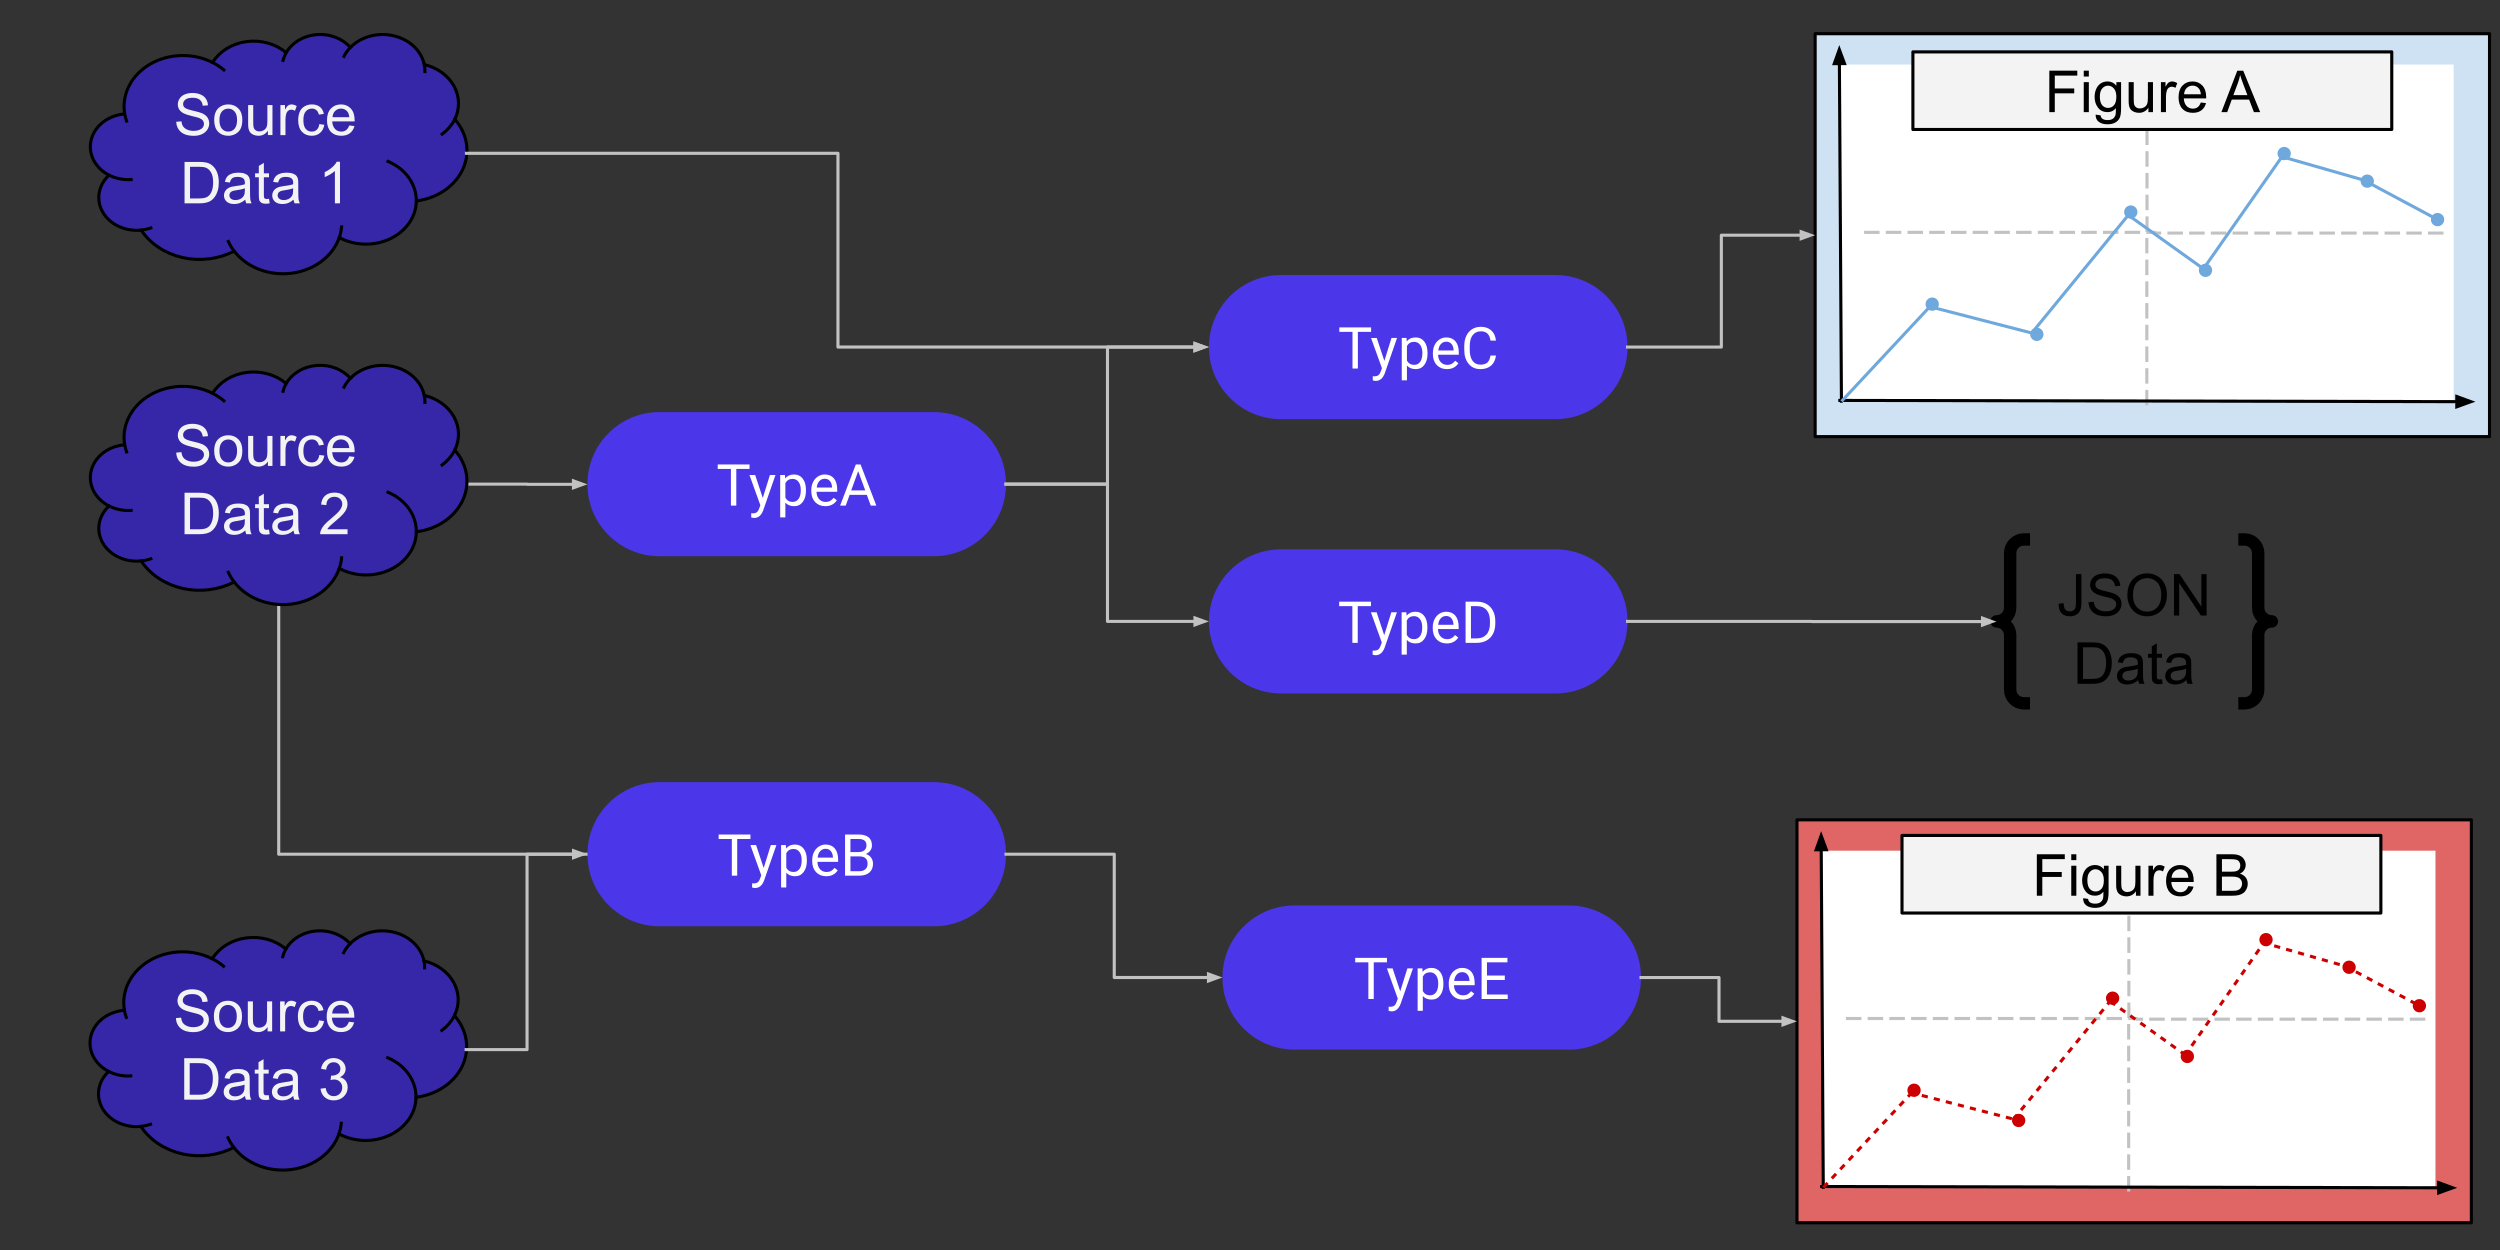 <svg version="1.1" viewBox="0.0 0.0 805.882 402.942" fill="none" stroke="none" stroke-linecap="square" stroke-miterlimit="10" xmlns:xlink="http://www.w3.org/1999/xlink" xmlns="http://www.w3.org/2000/svg"><rect x="0.0" y="0.0" width="805.882" height="402.942" fill="#333333" stroke="none"/><clipPath id="p.0"><path d="m0 0l805.882 0l0 402.942l-805.882 0l0 -402.942z" clip-rule="nonzero"/></clipPath><g clip-path="url(#p.0)"><path fill="#000000" fill-opacity="0.0" d="m0 0l805.882 0l0 402.942l-805.882 0z" fill-rule="evenodd"/><path fill="#4c36ea" d="m189.357 156.063l0 0c0 -12.829 10.4 -23.228 23.228 -23.228l88.472 0l0 0c6.161 0 12.069 2.447 16.425 6.803c4.356 4.356 6.803 10.264 6.803 16.425l0 0l0 0c0 12.829 -10.4 23.228 -23.228 23.228l-88.472 0c-12.829 0 -23.228 -10.4 -23.228 -23.228z" fill-rule="evenodd"/><path fill="#ffffff" d="m241.613 151.155l-4.266 0l0 11.828l-1.734 0l0 -11.828l-4.25 0l0 -1.438l10.25 0l0 1.438zm4.272 9.359l2.297 -7.391l1.797 0l-3.953 11.375q-0.922 2.469 -2.922 2.469l-0.328 -0.031l-0.625 -0.125l0 -1.359l0.453 0.031q0.859 0 1.328 -0.344q0.484 -0.344 0.797 -1.266l0.375 -1.0l-3.516 -9.75l1.844 0l2.453 7.391zm13.921 -2.344q0 2.25 -1.031 3.625q-1.016 1.375 -2.781 1.375q-1.797 0 -2.828 -1.141l0 4.75l-1.672 0l0 -13.656l1.531 0l0.078 1.094q1.031 -1.266 2.859 -1.266q1.781 0 2.812 1.344q1.031 1.328 1.031 3.719l0 0.156zm-1.672 -0.203q0 -1.656 -0.719 -2.625q-0.703 -0.969 -1.953 -0.969q-1.531 0 -2.297 1.359l0 4.703q0.766 1.359 2.328 1.359q1.203 0 1.922 -0.953q0.719 -0.969 0.719 -2.875zm7.904 5.203q-2.0 0 -3.266 -1.312q-1.25 -1.328 -1.25 -3.531l0 -0.312q0 -1.469 0.562 -2.609q0.562 -1.156 1.562 -1.797q1.016 -0.656 2.188 -0.656q1.922 0 2.984 1.266q1.062 1.266 1.062 3.625l0 0.688l-6.672 0q0.031 1.469 0.844 2.375q0.828 0.891 2.078 0.891q0.891 0 1.516 -0.359q0.625 -0.375 1.078 -0.969l1.031 0.797q-1.234 1.906 -3.719 1.906zm-0.203 -8.844q-1.016 0 -1.719 0.75q-0.688 0.734 -0.844 2.078l4.938 0l0 -0.125q-0.078 -1.281 -0.703 -1.984q-0.609 -0.719 -1.672 -0.719zm13.587 5.188l-5.547 0l-1.25 3.469l-1.812 0l5.062 -13.266l1.531 0l5.078 13.266l-1.797 0l-1.266 -3.469zm-5.031 -1.438l4.516 0l-2.266 -6.203l-2.25 6.203z" fill-rule="nonzero"/><path fill="#000000" fill-opacity="0.0" d="m150.366 156.063l19.575 0l0 0.063l19.417 0" fill-rule="evenodd"/><path stroke="#c2c2c2" stroke-width="1.0" stroke-linejoin="round" stroke-linecap="butt" d="m150.366 156.063l19.575 0l0 0.063l14.917 0" fill-rule="evenodd"/><path fill="#c2c2c2" stroke="#c2c2c2" stroke-width="1.0" stroke-linecap="butt" d="m184.858 157.232l3.038 -1.106l-3.038 -1.106z" fill-rule="evenodd"/><path fill="#000000" fill-opacity="0.0" d="m89.845 194.532l0 80.819l99.528 0" fill-rule="evenodd"/><path stroke="#c2c2c2" stroke-width="1.0" stroke-linejoin="round" stroke-linecap="butt" d="m89.845 194.532l0 80.819l99.528 0" fill-rule="evenodd"/><path fill="#3627a9" d="m40.169 143.159l0 0c-0.978 -6.219 2.232 -12.376 8.267 -15.858c6.035 -3.482 13.836 -3.678 20.094 -0.505l0 0c2.217 -3.616 6.274 -6.113 10.944 -6.735c4.671 -0.622 9.406 0.704 12.773 3.576l0 0c1.888 -3.279 5.596 -5.482 9.808 -5.827c4.212 -0.345 8.331 1.216 10.896 4.129l0 0c3.412 -3.475 8.84 -4.939 13.935 -3.757c5.096 1.182 8.944 4.797 9.879 9.281l0 0c4.18 0.987 7.661 3.496 9.545 6.879c1.884 3.383 1.986 7.308 0.278 10.761l0 0c4.116 4.638 5.079 10.817 2.529 16.233c-2.55 5.415 -8.228 9.253 -14.917 10.081c-0.047 5.083 -3.267 9.746 -8.418 12.194c-5.151 2.447 -11.43 2.296 -16.415 -0.396l0 0c-2.124 6.087 -8.101 10.566 -15.349 11.502c-7.248 0.936 -14.469 -1.84 -18.541 -7.128l0 0c-4.992 2.606 -10.983 3.357 -16.62 2.083c-5.637 -1.274 -10.446 -4.466 -13.342 -8.855l0 0c-5.101 0.517 -10.034 -1.771 -12.349 -5.729c-2.315 -3.958 -1.521 -8.742 1.989 -11.979l0 0c-4.551 -2.319 -6.873 -6.92 -5.755 -11.404c1.117 -4.484 5.421 -7.836 10.667 -8.306z" fill-rule="evenodd"/><path fill="#000000" fill-opacity="0.0" d="m35.156 163.109l0 0c2.147 1.094 4.628 1.591 7.109 1.422m3.25 16.286c1.067 -0.108 2.113 -0.337 3.11 -0.681m26.85 7.452c-0.75 -0.974 -1.379 -2.015 -1.874 -3.106m35.766 -1.269l0 0c0.387 -1.11 0.638 -2.252 0.748 -3.408m24.084 -8.39c0.05 -5.411 -3.5 -10.366 -9.125 -12.736m21.513 -13.577c-0.911 1.843 -2.302 3.477 -4.063 4.776m-5.76 -22.416l0 0c0.155 0.744 0.227 1.499 0.215 2.255m-24.028 -7.779l0 0c-0.851 0.867 -1.552 1.836 -2.082 2.876m-18.622 -1.179l0 0c-0.454 0.787 -0.792 1.621 -1.008 2.481m-22.71 0.678l0 0c1.324 0.671 2.549 1.48 3.648 2.407m-32.008 13.956l0 0c0.135 0.857 0.348 1.704 0.637 2.532" fill-rule="evenodd"/><path stroke="#000000" stroke-width="1.0" stroke-linejoin="round" stroke-linecap="butt" d="m40.169 143.159l0 0c-0.978 -6.219 2.232 -12.376 8.267 -15.858c6.035 -3.482 13.836 -3.678 20.094 -0.505l0 0c2.217 -3.616 6.274 -6.113 10.944 -6.735c4.671 -0.622 9.406 0.704 12.773 3.576l0 0c1.888 -3.279 5.596 -5.482 9.808 -5.827c4.212 -0.345 8.331 1.216 10.896 4.129l0 0c3.412 -3.475 8.84 -4.939 13.935 -3.757c5.096 1.182 8.944 4.797 9.879 9.281l0 0c4.18 0.987 7.661 3.496 9.545 6.879c1.884 3.383 1.986 7.308 0.278 10.761l0 0c4.116 4.638 5.079 10.817 2.529 16.233c-2.55 5.415 -8.228 9.253 -14.917 10.081c-0.047 5.083 -3.267 9.746 -8.418 12.194c-5.151 2.447 -11.43 2.296 -16.415 -0.396l0 0c-2.124 6.087 -8.101 10.566 -15.349 11.502c-7.248 0.936 -14.469 -1.84 -18.541 -7.128l0 0c-4.992 2.606 -10.983 3.357 -16.62 2.083c-5.637 -1.274 -10.446 -4.466 -13.342 -8.855l0 0c-5.101 0.517 -10.034 -1.771 -12.349 -5.729c-2.315 -3.958 -1.521 -8.742 1.989 -11.979l0 0c-4.551 -2.319 -6.873 -6.92 -5.755 -11.404c1.117 -4.484 5.421 -7.836 10.667 -8.306z" fill-rule="evenodd"/><path stroke="#000000" stroke-width="1.0" stroke-linejoin="round" stroke-linecap="butt" d="m35.156 163.109l0 0c2.147 1.094 4.628 1.591 7.109 1.422m3.25 16.286c1.067 -0.108 2.113 -0.337 3.11 -0.681m26.85 7.452c-0.75 -0.974 -1.379 -2.015 -1.874 -3.106m35.766 -1.269l0 0c0.387 -1.11 0.638 -2.252 0.748 -3.408m24.084 -8.39c0.05 -5.411 -3.5 -10.366 -9.125 -12.736m21.513 -13.577c-0.911 1.843 -2.302 3.477 -4.063 4.776m-5.76 -22.416l0 0c0.155 0.744 0.227 1.499 0.215 2.255m-24.028 -7.779l0 0c-0.851 0.867 -1.552 1.836 -2.082 2.876m-18.622 -1.179l0 0c-0.454 0.787 -0.792 1.621 -1.008 2.481m-22.71 0.678l0 0c1.324 0.671 2.549 1.48 3.648 2.407m-32.008 13.956l0 0c0.135 0.857 0.348 1.704 0.637 2.532" fill-rule="evenodd"/><path fill="#f3f3f3" d="m56.822 145.9l1.656 -0.141q0.125 1.0 0.547 1.641q0.438 0.641 1.344 1.047q0.922 0.391 2.062 0.391q1.0 0 1.781 -0.297q0.781 -0.297 1.156 -0.812q0.375 -0.531 0.375 -1.156q0 -0.625 -0.375 -1.094q-0.359 -0.469 -1.188 -0.797q-0.547 -0.203 -2.391 -0.641q-1.828 -0.453 -2.562 -0.844q-0.969 -0.5 -1.438 -1.234q-0.469 -0.75 -0.469 -1.672q0 -1.0 0.578 -1.875q0.578 -0.891 1.672 -1.344q1.109 -0.453 2.453 -0.453q1.484 0 2.609 0.484q1.141 0.469 1.75 1.406q0.609 0.922 0.656 2.094l-1.688 0.125q-0.141 -1.266 -0.938 -1.906q-0.781 -0.656 -2.312 -0.656q-1.609 0 -2.344 0.594q-0.734 0.594 -0.734 1.422q0 0.719 0.531 1.172q0.5 0.469 2.656 0.969q2.156 0.484 2.953 0.844q1.172 0.531 1.719 1.359q0.562 0.828 0.562 1.906q0 1.062 -0.609 2.016q-0.609 0.938 -1.75 1.469q-1.141 0.516 -2.578 0.516q-1.812 0 -3.047 -0.531q-1.219 -0.531 -1.922 -1.594q-0.688 -1.062 -0.719 -2.406zm12.225 -0.547q0 -2.688 1.484 -3.969q1.25 -1.078 3.047 -1.078q2.0 0 3.266 1.312q1.266 1.297 1.266 3.609q0 1.859 -0.562 2.938q-0.562 1.062 -1.641 1.656q-1.062 0.594 -2.328 0.594q-2.031 0 -3.281 -1.297q-1.25 -1.312 -1.25 -3.766zm1.688 0q0 1.859 0.797 2.797q0.812 0.922 2.047 0.922q1.219 0 2.031 -0.922q0.812 -0.938 0.812 -2.844q0 -1.797 -0.812 -2.719q-0.812 -0.922 -2.031 -0.922q-1.234 0 -2.047 0.922q-0.797 0.906 -0.797 2.766zm15.626 4.844l0 -1.422q-1.125 1.641 -3.062 1.641q-0.859 0 -1.609 -0.328q-0.734 -0.328 -1.094 -0.828q-0.359 -0.5 -0.5 -1.219q-0.109 -0.469 -0.109 -1.531l0 -5.984l1.641 0l0 5.359q0 1.281 0.109 1.734q0.156 0.641 0.656 1.016q0.5 0.375 1.234 0.375q0.734 0 1.375 -0.375q0.656 -0.391 0.922 -1.031q0.266 -0.656 0.266 -1.891l0 -5.188l1.641 0l0 9.672l-1.469 0zm4.032 0l0 -9.672l1.469 0l0 1.469q0.562 -1.031 1.031 -1.359q0.484 -0.328 1.062 -0.328q0.828 0 1.688 0.531l-0.562 1.516q-0.609 -0.359 -1.203 -0.359q-0.547 0 -0.969 0.328q-0.422 0.328 -0.609 0.891q-0.281 0.875 -0.281 1.922l0 5.062l-1.625 0zm12.541 -3.547l1.609 0.219q-0.266 1.656 -1.359 2.609q-1.078 0.938 -2.672 0.938q-1.984 0 -3.188 -1.297q-1.203 -1.297 -1.203 -3.719q0 -1.578 0.516 -2.75q0.516 -1.172 1.578 -1.75q1.062 -0.594 2.312 -0.594q1.578 0 2.578 0.797q1.0 0.797 1.281 2.266l-1.594 0.234q-0.234 -0.969 -0.812 -1.453q-0.578 -0.5 -1.391 -0.5q-1.234 0 -2.016 0.891q-0.781 0.891 -0.781 2.812q0 1.953 0.75 2.844q0.75 0.875 1.953 0.875q0.969 0 1.609 -0.594q0.656 -0.594 0.828 -1.828zm9.641 0.438l1.688 0.203q-0.406 1.484 -1.484 2.312q-1.078 0.812 -2.766 0.812q-2.125 0 -3.375 -1.297q-1.234 -1.312 -1.234 -3.672q0 -2.453 1.25 -3.797q1.266 -1.344 3.266 -1.344q1.938 0 3.156 1.328q1.234 1.312 1.234 3.703q0 0.156 0 0.438l-7.219 0q0.094 1.594 0.906 2.453q0.812 0.844 2.016 0.844q0.906 0 1.547 -0.469q0.641 -0.484 1.016 -1.516zm-5.391 -2.656l5.406 0q-0.109 -1.219 -0.625 -1.828q-0.781 -0.953 -2.031 -0.953q-1.125 0 -1.906 0.766q-0.766 0.75 -0.844 2.016z" fill-rule="nonzero"/><path fill="#f3f3f3" d="m59.488 172.196l0 -13.359l4.609 0q1.547 0 2.375 0.203q1.141 0.25 1.953 0.953q1.062 0.891 1.578 2.281q0.531 1.391 0.531 3.172q0 1.516 -0.359 2.703q-0.359 1.172 -0.922 1.938q-0.547 0.766 -1.203 1.219q-0.656 0.438 -1.594 0.672q-0.938 0.219 -2.141 0.219l-4.828 0zm1.766 -1.578l2.859 0q1.312 0 2.062 -0.234q0.75 -0.25 1.203 -0.703q0.625 -0.625 0.969 -1.688q0.359 -1.062 0.359 -2.578q0 -2.094 -0.688 -3.219q-0.688 -1.125 -1.672 -1.5q-0.703 -0.281 -2.281 -0.281l-2.812 0l0 10.203zm17.817 0.391q-0.922 0.766 -1.766 1.094q-0.828 0.312 -1.797 0.312q-1.594 0 -2.453 -0.781q-0.859 -0.781 -0.859 -1.984q0 -0.719 0.328 -1.297q0.328 -0.594 0.844 -0.938q0.531 -0.359 1.188 -0.547q0.469 -0.125 1.453 -0.25q1.984 -0.234 2.922 -0.562q0.016 -0.344 0.016 -0.422q0 -1.0 -0.469 -1.422q-0.625 -0.547 -1.875 -0.547q-1.156 0 -1.703 0.406q-0.547 0.406 -0.812 1.422l-1.609 -0.219q0.219 -1.016 0.719 -1.641q0.5 -0.641 1.453 -0.984q0.953 -0.344 2.188 -0.344q1.25 0 2.016 0.297q0.781 0.281 1.141 0.734q0.375 0.438 0.516 1.109q0.078 0.422 0.078 1.516l0 2.188q0 2.281 0.109 2.891q0.109 0.594 0.406 1.156l-1.703 0q-0.266 -0.516 -0.328 -1.188zm-0.141 -3.672q-0.891 0.375 -2.672 0.625q-1.016 0.141 -1.438 0.328q-0.422 0.188 -0.656 0.531q-0.219 0.344 -0.219 0.781q0 0.656 0.5 1.094q0.5 0.438 1.453 0.438q0.938 0 1.672 -0.406q0.75 -0.422 1.094 -1.141q0.266 -0.562 0.266 -1.641l0 -0.609zm7.782 3.391l0.234 1.453q-0.688 0.141 -1.234 0.141q-0.891 0 -1.391 -0.281q-0.484 -0.281 -0.688 -0.734q-0.203 -0.469 -0.203 -1.938l0 -5.578l-1.203 0l0 -1.266l1.203 0l0 -2.391l1.625 -0.984l0 3.375l1.656 0l0 1.266l-1.656 0l0 5.672q0 0.688 0.078 0.891q0.094 0.203 0.281 0.328q0.203 0.109 0.578 0.109q0.266 0 0.719 -0.062zm7.918 0.281q-0.922 0.766 -1.766 1.094q-0.828 0.312 -1.797 0.312q-1.594 0 -2.453 -0.781q-0.859 -0.781 -0.859 -1.984q0 -0.719 0.328 -1.297q0.328 -0.594 0.844 -0.938q0.531 -0.359 1.188 -0.547q0.469 -0.125 1.453 -0.25q1.984 -0.234 2.922 -0.562q0.016 -0.344 0.016 -0.422q0 -1.0 -0.469 -1.422q-0.625 -0.547 -1.875 -0.547q-1.156 0 -1.703 0.406q-0.547 0.406 -0.812 1.422l-1.609 -0.219q0.219 -1.016 0.719 -1.641q0.5 -0.641 1.453 -0.984q0.953 -0.344 2.188 -0.344q1.25 0 2.016 0.297q0.781 0.281 1.141 0.734q0.375 0.438 0.516 1.109q0.078 0.422 0.078 1.516l0 2.188q0 2.281 0.109 2.891q0.109 0.594 0.406 1.156l-1.703 0q-0.266 -0.516 -0.328 -1.188zm-0.141 -3.672q-0.891 0.375 -2.672 0.625q-1.016 0.141 -1.438 0.328q-0.422 0.188 -0.656 0.531q-0.219 0.344 -0.219 0.781q0 0.656 0.5 1.094q0.5 0.438 1.453 0.438q0.938 0 1.672 -0.406q0.75 -0.422 1.094 -1.141q0.266 -0.562 0.266 -1.641l0 -0.609zm17.543 3.281l0 1.578l-8.828 0q-0.016 -0.594 0.188 -1.141q0.344 -0.906 1.078 -1.781q0.75 -0.875 2.156 -2.016q2.172 -1.781 2.938 -2.828q0.766 -1.047 0.766 -1.969q0 -0.984 -0.703 -1.641q-0.688 -0.672 -1.812 -0.672q-1.188 0 -1.906 0.719q-0.703 0.703 -0.703 1.953l-1.688 -0.172q0.172 -1.891 1.297 -2.875q1.141 -0.984 3.031 -0.984q1.922 0 3.047 1.062q1.125 1.062 1.125 2.641q0 0.797 -0.328 1.578q-0.328 0.781 -1.094 1.641q-0.75 0.844 -2.531 2.344q-1.469 1.234 -1.891 1.688q-0.422 0.438 -0.688 0.875l6.547 0z" fill-rule="nonzero"/><path fill="#3627a9" d="m40.066 325.44l0 0c-0.978 -6.219 2.232 -12.376 8.267 -15.858c6.035 -3.482 13.836 -3.678 20.094 -0.505l0 0c2.217 -3.616 6.274 -6.113 10.944 -6.735c4.671 -0.622 9.406 0.704 12.773 3.576l0 0c1.888 -3.279 5.596 -5.482 9.808 -5.827c4.212 -0.345 8.331 1.216 10.896 4.129l0 0c3.412 -3.475 8.84 -4.939 13.935 -3.757c5.096 1.182 8.944 4.797 9.879 9.281l0 0c4.18 0.987 7.661 3.496 9.545 6.879c1.884 3.383 1.986 7.308 0.278 10.761l0 0c4.116 4.638 5.079 10.817 2.529 16.233c-2.55 5.415 -8.228 9.253 -14.917 10.081c-0.047 5.083 -3.267 9.746 -8.418 12.194c-5.151 2.447 -11.43 2.296 -16.415 -0.396l0 0c-2.124 6.087 -8.101 10.566 -15.349 11.502c-7.248 0.936 -14.469 -1.84 -18.541 -7.128l0 0c-4.992 2.606 -10.983 3.357 -16.62 2.083c-5.637 -1.274 -10.446 -4.466 -13.342 -8.855l0 0c-5.101 0.517 -10.034 -1.771 -12.349 -5.729c-2.315 -3.958 -1.521 -8.742 1.989 -11.979l0 0c-4.551 -2.319 -6.873 -6.92 -5.755 -11.404c1.117 -4.484 5.421 -7.836 10.667 -8.306z" fill-rule="evenodd"/><path fill="#000000" fill-opacity="0.0" d="m35.054 345.39l0 0c2.147 1.094 4.628 1.591 7.109 1.422m3.25 16.286c1.067 -0.108 2.113 -0.337 3.11 -0.681m26.85 7.452c-0.75 -0.974 -1.379 -2.015 -1.874 -3.106m35.766 -1.269l0 0c0.387 -1.11 0.638 -2.252 0.748 -3.408m24.084 -8.39c0.05 -5.411 -3.5 -10.366 -9.125 -12.736m21.513 -13.577c-0.911 1.843 -2.302 3.477 -4.063 4.775m-5.76 -22.416l0 0c0.155 0.744 0.227 1.499 0.215 2.255m-24.028 -7.779l0 0c-0.851 0.867 -1.552 1.836 -2.082 2.876m-18.622 -1.179l0 0c-0.454 0.787 -0.792 1.621 -1.008 2.481m-22.71 0.678l0 0c1.324 0.671 2.549 1.48 3.648 2.407m-32.008 13.956l0 0c0.135 0.857 0.348 1.704 0.637 2.532" fill-rule="evenodd"/><path stroke="#000000" stroke-width="1.0" stroke-linejoin="round" stroke-linecap="butt" d="m40.066 325.44l0 0c-0.978 -6.219 2.232 -12.376 8.267 -15.858c6.035 -3.482 13.836 -3.678 20.094 -0.505l0 0c2.217 -3.616 6.274 -6.113 10.944 -6.735c4.671 -0.622 9.406 0.704 12.773 3.576l0 0c1.888 -3.279 5.596 -5.482 9.808 -5.827c4.212 -0.345 8.331 1.216 10.896 4.129l0 0c3.412 -3.475 8.84 -4.939 13.935 -3.757c5.096 1.182 8.944 4.797 9.879 9.281l0 0c4.18 0.987 7.661 3.496 9.545 6.879c1.884 3.383 1.986 7.308 0.278 10.761l0 0c4.116 4.638 5.079 10.817 2.529 16.233c-2.55 5.415 -8.228 9.253 -14.917 10.081c-0.047 5.083 -3.267 9.746 -8.418 12.194c-5.151 2.447 -11.43 2.296 -16.415 -0.396l0 0c-2.124 6.087 -8.101 10.566 -15.349 11.502c-7.248 0.936 -14.469 -1.84 -18.541 -7.128l0 0c-4.992 2.606 -10.983 3.357 -16.62 2.083c-5.637 -1.274 -10.446 -4.466 -13.342 -8.855l0 0c-5.101 0.517 -10.034 -1.771 -12.349 -5.729c-2.315 -3.958 -1.521 -8.742 1.989 -11.979l0 0c-4.551 -2.319 -6.873 -6.92 -5.755 -11.404c1.117 -4.484 5.421 -7.836 10.667 -8.306z" fill-rule="evenodd"/><path stroke="#000000" stroke-width="1.0" stroke-linejoin="round" stroke-linecap="butt" d="m35.054 345.39l0 0c2.147 1.094 4.628 1.591 7.109 1.422m3.25 16.286c1.067 -0.108 2.113 -0.337 3.11 -0.681m26.85 7.452c-0.75 -0.974 -1.379 -2.015 -1.874 -3.106m35.766 -1.269l0 0c0.387 -1.11 0.638 -2.252 0.748 -3.408m24.084 -8.39c0.05 -5.411 -3.5 -10.366 -9.125 -12.736m21.513 -13.577c-0.911 1.843 -2.302 3.477 -4.063 4.775m-5.76 -22.416l0 0c0.155 0.744 0.227 1.499 0.215 2.255m-24.028 -7.779l0 0c-0.851 0.867 -1.552 1.836 -2.082 2.876m-18.622 -1.179l0 0c-0.454 0.787 -0.792 1.621 -1.008 2.481m-22.71 0.678l0 0c1.324 0.671 2.549 1.48 3.648 2.407m-32.008 13.956l0 0c0.135 0.857 0.348 1.704 0.637 2.532" fill-rule="evenodd"/><path fill="#f3f3f3" d="m56.72 328.18l1.656 -0.141q0.125 1.0 0.547 1.641q0.438 0.641 1.344 1.047q0.922 0.391 2.062 0.391q1.0 0 1.781 -0.297q0.781 -0.297 1.156 -0.812q0.375 -0.531 0.375 -1.156q0 -0.625 -0.375 -1.094q-0.359 -0.469 -1.188 -0.797q-0.547 -0.203 -2.391 -0.641q-1.828 -0.453 -2.562 -0.844q-0.969 -0.5 -1.438 -1.234q-0.469 -0.75 -0.469 -1.672q0 -1.0 0.578 -1.875q0.578 -0.891 1.672 -1.344q1.109 -0.453 2.453 -0.453q1.484 0 2.609 0.484q1.141 0.469 1.75 1.406q0.609 0.922 0.656 2.094l-1.688 0.125q-0.141 -1.266 -0.938 -1.906q-0.781 -0.656 -2.312 -0.656q-1.609 0 -2.344 0.594q-0.734 0.594 -0.734 1.422q0 0.719 0.531 1.172q0.5 0.469 2.656 0.969q2.156 0.484 2.953 0.844q1.172 0.531 1.719 1.359q0.562 0.828 0.562 1.906q0 1.062 -0.609 2.016q-0.609 0.938 -1.75 1.469q-1.141 0.516 -2.578 0.516q-1.812 0 -3.047 -0.531q-1.219 -0.531 -1.922 -1.594q-0.688 -1.062 -0.719 -2.406zm12.225 -0.547q0 -2.688 1.484 -3.969q1.25 -1.078 3.047 -1.078q2.0 0 3.266 1.312q1.266 1.297 1.266 3.609q0 1.859 -0.562 2.938q-0.562 1.062 -1.641 1.656q-1.062 0.594 -2.328 0.594q-2.031 0 -3.281 -1.297q-1.25 -1.312 -1.25 -3.766zm1.688 0q0 1.859 0.797 2.797q0.812 0.922 2.047 0.922q1.219 0 2.031 -0.922q0.812 -0.938 0.812 -2.844q0 -1.797 -0.812 -2.719q-0.812 -0.922 -2.031 -0.922q-1.234 0 -2.047 0.922q-0.797 0.906 -0.797 2.766zm15.626 4.844l0 -1.422q-1.125 1.641 -3.062 1.641q-0.859 0 -1.609 -0.328q-0.734 -0.328 -1.094 -0.828q-0.359 -0.5 -0.5 -1.219q-0.109 -0.469 -0.109 -1.531l0 -5.984l1.641 0l0 5.359q0 1.281 0.109 1.734q0.156 0.641 0.656 1.016q0.5 0.375 1.234 0.375q0.734 0 1.375 -0.375q0.656 -0.391 0.922 -1.031q0.266 -0.656 0.266 -1.891l0 -5.188l1.641 0l0 9.672l-1.469 0zm4.032 0l0 -9.672l1.469 0l0 1.469q0.562 -1.031 1.031 -1.359q0.484 -0.328 1.062 -0.328q0.828 0 1.688 0.531l-0.562 1.516q-0.609 -0.359 -1.203 -0.359q-0.547 0 -0.969 0.328q-0.422 0.328 -0.609 0.891q-0.281 0.875 -0.281 1.922l0 5.062l-1.625 0zm12.541 -3.547l1.609 0.219q-0.266 1.656 -1.359 2.609q-1.078 0.938 -2.672 0.938q-1.984 0 -3.188 -1.297q-1.203 -1.297 -1.203 -3.719q0 -1.578 0.516 -2.75q0.516 -1.172 1.578 -1.75q1.062 -0.594 2.312 -0.594q1.578 0 2.578 0.797q1.0 0.797 1.281 2.266l-1.594 0.234q-0.234 -0.969 -0.812 -1.453q-0.578 -0.5 -1.391 -0.5q-1.234 0 -2.016 0.891q-0.781 0.891 -0.781 2.812q0 1.953 0.75 2.844q0.75 0.875 1.953 0.875q0.969 0 1.609 -0.594q0.656 -0.594 0.828 -1.828zm9.641 0.438l1.688 0.203q-0.406 1.484 -1.484 2.312q-1.078 0.812 -2.766 0.812q-2.125 0 -3.375 -1.297q-1.234 -1.312 -1.234 -3.672q0 -2.453 1.25 -3.797q1.266 -1.344 3.266 -1.344q1.938 0 3.156 1.328q1.234 1.312 1.234 3.703q0 0.156 0 0.438l-7.219 0q0.094 1.594 0.906 2.453q0.812 0.844 2.016 0.844q0.906 0 1.547 -0.469q0.641 -0.484 1.016 -1.516zm-5.391 -2.656l5.406 0q-0.109 -1.219 -0.625 -1.828q-0.781 -0.953 -2.031 -0.953q-1.125 0 -1.906 0.766q-0.766 0.75 -0.844 2.016z" fill-rule="nonzero"/><path fill="#f3f3f3" d="m59.386 354.477l0 -13.359l4.609 0q1.547 0 2.375 0.203q1.141 0.25 1.953 0.953q1.062 0.891 1.578 2.281q0.531 1.391 0.531 3.172q0 1.516 -0.359 2.703q-0.359 1.172 -0.922 1.938q-0.547 0.766 -1.203 1.219q-0.656 0.438 -1.594 0.672q-0.938 0.219 -2.141 0.219l-4.828 0zm1.766 -1.578l2.859 0q1.312 0 2.062 -0.234q0.75 -0.25 1.203 -0.703q0.625 -0.625 0.969 -1.688q0.359 -1.062 0.359 -2.578q0 -2.094 -0.688 -3.219q-0.688 -1.125 -1.672 -1.5q-0.703 -0.281 -2.281 -0.281l-2.812 0l0 10.203zm17.817 0.391q-0.922 0.766 -1.766 1.094q-0.828 0.312 -1.797 0.312q-1.594 0 -2.453 -0.781q-0.859 -0.781 -0.859 -1.984q0 -0.719 0.328 -1.297q0.328 -0.594 0.844 -0.938q0.531 -0.359 1.188 -0.547q0.469 -0.125 1.453 -0.25q1.984 -0.234 2.922 -0.562q0.016 -0.344 0.016 -0.422q0 -1.0 -0.469 -1.422q-0.625 -0.547 -1.875 -0.547q-1.156 0 -1.703 0.406q-0.547 0.406 -0.812 1.422l-1.609 -0.219q0.219 -1.016 0.719 -1.641q0.5 -0.641 1.453 -0.984q0.953 -0.344 2.188 -0.344q1.25 0 2.016 0.297q0.781 0.281 1.141 0.734q0.375 0.438 0.516 1.109q0.078 0.422 0.078 1.516l0 2.188q0 2.281 0.109 2.891q0.109 0.594 0.406 1.156l-1.703 0q-0.266 -0.516 -0.328 -1.188zm-0.141 -3.672q-0.891 0.375 -2.672 0.625q-1.016 0.141 -1.438 0.328q-0.422 0.188 -0.656 0.531q-0.219 0.344 -0.219 0.781q0 0.656 0.5 1.094q0.5 0.438 1.453 0.438q0.938 0 1.672 -0.406q0.75 -0.422 1.094 -1.141q0.266 -0.562 0.266 -1.641l0 -0.609zm7.782 3.391l0.234 1.453q-0.688 0.141 -1.234 0.141q-0.891 0 -1.391 -0.281q-0.484 -0.281 -0.688 -0.734q-0.203 -0.469 -0.203 -1.938l0 -5.578l-1.203 0l0 -1.266l1.203 0l0 -2.391l1.625 -0.984l0 3.375l1.656 0l0 1.266l-1.656 0l0 5.672q0 0.688 0.078 0.891q0.094 0.203 0.281 0.328q0.203 0.109 0.578 0.109q0.266 0 0.719 -0.062zm7.918 0.281q-0.922 0.766 -1.766 1.094q-0.828 0.312 -1.797 0.312q-1.594 0 -2.453 -0.781q-0.859 -0.781 -0.859 -1.984q0 -0.719 0.328 -1.297q0.328 -0.594 0.844 -0.938q0.531 -0.359 1.188 -0.547q0.469 -0.125 1.453 -0.25q1.984 -0.234 2.922 -0.562q0.016 -0.344 0.016 -0.422q0 -1.0 -0.469 -1.422q-0.625 -0.547 -1.875 -0.547q-1.156 0 -1.703 0.406q-0.547 0.406 -0.812 1.422l-1.609 -0.219q0.219 -1.016 0.719 -1.641q0.5 -0.641 1.453 -0.984q0.953 -0.344 2.188 -0.344q1.25 0 2.016 0.297q0.781 0.281 1.141 0.734q0.375 0.438 0.516 1.109q0.078 0.422 0.078 1.516l0 2.188q0 2.281 0.109 2.891q0.109 0.594 0.406 1.156l-1.703 0q-0.266 -0.516 -0.328 -1.188zm-0.141 -3.672q-0.891 0.375 -2.672 0.625q-1.016 0.141 -1.438 0.328q-0.422 0.188 -0.656 0.531q-0.219 0.344 -0.219 0.781q0 0.656 0.5 1.094q0.5 0.438 1.453 0.438q0.938 0 1.672 -0.406q0.75 -0.422 1.094 -1.141q0.266 -0.562 0.266 -1.641l0 -0.609zm8.934 1.328l1.641 -0.219q0.281 1.406 0.953 2.016q0.688 0.609 1.656 0.609q1.156 0 1.953 -0.797q0.797 -0.797 0.797 -1.984q0 -1.125 -0.734 -1.859q-0.734 -0.734 -1.875 -0.734q-0.469 0 -1.156 0.172l0.188 -1.438q0.156 0.016 0.266 0.016q1.047 0 1.875 -0.547q0.844 -0.547 0.844 -1.672q0 -0.906 -0.609 -1.5q-0.609 -0.594 -1.578 -0.594q-0.953 0 -1.594 0.609q-0.641 0.594 -0.812 1.797l-1.641 -0.297q0.297 -1.641 1.359 -2.547q1.062 -0.906 2.656 -0.906q1.094 0 2.0 0.469q0.922 0.469 1.406 1.281q0.5 0.812 0.5 1.719q0 0.859 -0.469 1.578q-0.469 0.703 -1.375 1.125q1.188 0.281 1.844 1.141q0.656 0.859 0.656 2.156q0 1.734 -1.281 2.953q-1.266 1.219 -3.219 1.219q-1.766 0 -2.922 -1.047q-1.156 -1.047 -1.328 -2.719z" fill-rule="nonzero"/><path fill="#4c36ea" d="m189.373 275.352l0 0c0 -12.829 10.4 -23.228 23.228 -23.228l88.472 0l0 0c6.161 0 12.069 2.447 16.425 6.803c4.356 4.356 6.803 10.264 6.803 16.425l0 0l0 0c0 12.829 -10.4 23.228 -23.228 23.228l-88.472 0c-12.829 0 -23.228 -10.4 -23.228 -23.228z" fill-rule="evenodd"/><path fill="#ffffff" d="m241.906 270.444l-4.266 0l0 11.828l-1.734 0l0 -11.828l-4.25 0l0 -1.438l10.25 0l0 1.438zm4.272 9.359l2.297 -7.391l1.797 0l-3.953 11.375q-0.922 2.469 -2.922 2.469l-0.328 -0.031l-0.625 -0.125l0 -1.359l0.453 0.031q0.859 0 1.328 -0.344q0.484 -0.344 0.797 -1.266l0.375 -1.0l-3.516 -9.75l1.844 0l2.453 7.391zm13.921 -2.344q0 2.25 -1.031 3.625q-1.016 1.375 -2.781 1.375q-1.797 0 -2.828 -1.141l0 4.75l-1.672 0l0 -13.656l1.531 0l0.078 1.094q1.031 -1.266 2.859 -1.266q1.781 0 2.812 1.344q1.031 1.328 1.031 3.719l0 0.156zm-1.672 -0.203q0 -1.656 -0.719 -2.625q-0.703 -0.969 -1.953 -0.969q-1.531 0 -2.297 1.359l0 4.703q0.766 1.359 2.328 1.359q1.203 0 1.922 -0.953q0.719 -0.969 0.719 -2.875zm7.904 5.203q-2.0 0 -3.266 -1.312q-1.25 -1.328 -1.25 -3.531l0 -0.312q0 -1.469 0.562 -2.609q0.562 -1.156 1.562 -1.797q1.016 -0.656 2.188 -0.656q1.922 0 2.984 1.266q1.062 1.266 1.062 3.625l0 0.688l-6.672 0q0.031 1.469 0.844 2.375q0.828 0.891 2.078 0.891q0.891 0 1.516 -0.359q0.625 -0.375 1.078 -0.969l1.031 0.797q-1.234 1.906 -3.719 1.906zm-0.203 -8.844q-1.016 0 -1.719 0.75q-0.688 0.734 -0.844 2.078l4.938 0l0 -0.125q-0.078 -1.281 -0.703 -1.984q-0.609 -0.719 -1.672 -0.719zm6.274 8.656l0 -13.266l4.328 0q2.156 0 3.25 0.891q1.094 0.891 1.094 2.641q0 0.938 -0.531 1.656q-0.531 0.703 -1.438 1.094q1.062 0.312 1.688 1.156q0.625 0.844 0.625 2.0q0 1.781 -1.156 2.812q-1.156 1.016 -3.266 1.016l-4.594 0zm1.734 -6.203l0 4.766l2.891 0q1.219 0 1.922 -0.625q0.719 -0.641 0.719 -1.75q0 -2.391 -2.609 -2.391l-2.922 0zm0 -1.406l2.656 0q1.141 0 1.828 -0.562q0.688 -0.578 0.688 -1.562q0 -1.094 -0.641 -1.594q-0.641 -0.5 -1.938 -0.5l-2.594 0l0 4.219z" fill-rule="nonzero"/><path fill="#000000" fill-opacity="0.0" d="m150.263 338.344l19.634 0l0 -62.992l19.484 0" fill-rule="evenodd"/><path stroke="#c2c2c2" stroke-width="1.0" stroke-linejoin="round" stroke-linecap="butt" d="m150.263 338.344l19.634 0l0 -62.992l14.984 0" fill-rule="evenodd"/><path fill="#c2c2c2" stroke="#c2c2c2" stroke-width="1.0" stroke-linecap="butt" d="m184.881 276.457l3.038 -1.106l-3.038 -1.106z" fill-rule="evenodd"/><path fill="#4c36ea" d="m389.711 111.883l0 0c0 -12.829 10.4 -23.228 23.228 -23.228l88.472 0l0 0c6.161 0 12.069 2.447 16.425 6.803c4.356 4.356 6.803 10.264 6.803 16.425l0 0l0 0c0 12.829 -10.4 23.228 -23.228 23.228l-88.472 0c-12.829 0 -23.228 -10.4 -23.228 -23.228z" fill-rule="evenodd"/><path fill="#ffffff" d="m441.981 106.975l-4.266 0l0 11.828l-1.734 0l0 -11.828l-4.25 0l0 -1.438l10.25 0l0 1.438zm4.272 9.359l2.297 -7.391l1.797 0l-3.953 11.375q-0.922 2.469 -2.922 2.469l-0.328 -0.031l-0.625 -0.125l0 -1.359l0.453 0.031q0.859 0 1.328 -0.344q0.484 -0.344 0.797 -1.266l0.375 -1.0l-3.516 -9.75l1.844 0l2.453 7.391zm13.921 -2.344q0 2.25 -1.031 3.625q-1.016 1.375 -2.781 1.375q-1.797 0 -2.828 -1.141l0 4.75l-1.672 0l0 -13.656l1.531 0l0.078 1.094q1.031 -1.266 2.859 -1.266q1.781 0 2.812 1.344q1.031 1.328 1.031 3.719l0 0.156zm-1.672 -0.203q0 -1.656 -0.719 -2.625q-0.703 -0.969 -1.953 -0.969q-1.531 0 -2.297 1.359l0 4.703q0.766 1.359 2.328 1.359q1.203 0 1.922 -0.953q0.719 -0.969 0.719 -2.875zm7.904 5.203q-2.0 0 -3.266 -1.312q-1.25 -1.328 -1.25 -3.531l0 -0.312q0 -1.469 0.562 -2.609q0.562 -1.156 1.562 -1.797q1.016 -0.656 2.188 -0.656q1.922 0 2.984 1.266q1.062 1.266 1.062 3.625l0 0.688l-6.672 0q0.031 1.469 0.844 2.375q0.828 0.891 2.078 0.891q0.891 0 1.516 -0.359q0.625 -0.375 1.078 -0.969l1.031 0.797q-1.234 1.906 -3.719 1.906zm-0.203 -8.844q-1.016 0 -1.719 0.75q-0.688 0.734 -0.844 2.078l4.938 0l0 -0.125q-0.078 -1.281 -0.703 -1.984q-0.609 -0.719 -1.672 -0.719zm16.024 4.453q-0.25 2.094 -1.562 3.25q-1.297 1.141 -3.469 1.141q-2.344 0 -3.766 -1.688q-1.422 -1.688 -1.422 -4.516l0 -1.266q0 -1.859 0.656 -3.25q0.672 -1.406 1.875 -2.156q1.219 -0.766 2.812 -0.766q2.109 0 3.391 1.188q1.281 1.172 1.484 3.266l-1.766 0q-0.219 -1.578 -0.984 -2.281q-0.766 -0.719 -2.125 -0.719q-1.672 0 -2.625 1.234q-0.953 1.234 -0.953 3.531l0 1.281q0 2.156 0.891 3.438q0.906 1.266 2.531 1.266q1.453 0 2.234 -0.656q0.781 -0.656 1.031 -2.297l1.766 0z" fill-rule="nonzero"/><path fill="#4c36ea" d="m389.711 200.306l0 0c0 -12.829 10.4 -23.228 23.228 -23.228l88.472 0l0 0c6.161 0 12.069 2.447 16.425 6.803c4.356 4.356 6.803 10.264 6.803 16.425l0 0l0 0c0 12.829 -10.4 23.228 -23.228 23.228l-88.472 0c-12.829 0 -23.228 -10.4 -23.228 -23.228z" fill-rule="evenodd"/><path fill="#ffffff" d="m441.935 195.398l-4.266 0l0 11.828l-1.734 0l0 -11.828l-4.25 0l0 -1.438l10.25 0l0 1.438zm4.272 9.359l2.297 -7.391l1.797 0l-3.953 11.375q-0.922 2.469 -2.922 2.469l-0.328 -0.031l-0.625 -0.125l0 -1.359l0.453 0.031q0.859 0 1.328 -0.344q0.484 -0.344 0.797 -1.266l0.375 -1.0l-3.516 -9.75l1.844 0l2.453 7.391zm13.921 -2.344q0 2.25 -1.031 3.625q-1.016 1.375 -2.781 1.375q-1.797 0 -2.828 -1.141l0 4.75l-1.672 0l0 -13.656l1.531 0l0.078 1.094q1.031 -1.266 2.859 -1.266q1.781 0 2.812 1.344q1.031 1.328 1.031 3.719l0 0.156zm-1.672 -0.203q0 -1.656 -0.719 -2.625q-0.703 -0.969 -1.953 -0.969q-1.531 0 -2.297 1.359l0 4.703q0.766 1.359 2.328 1.359q1.203 0 1.922 -0.953q0.719 -0.969 0.719 -2.875zm7.904 5.203q-2.0 0 -3.266 -1.312q-1.25 -1.328 -1.25 -3.531l0 -0.312q0 -1.469 0.562 -2.609q0.562 -1.156 1.562 -1.797q1.016 -0.656 2.188 -0.656q1.922 0 2.984 1.266q1.062 1.266 1.062 3.625l0 0.688l-6.672 0q0.031 1.469 0.844 2.375q0.828 0.891 2.078 0.891q0.891 0 1.516 -0.359q0.625 -0.375 1.078 -0.969l1.031 0.797q-1.234 1.906 -3.719 1.906zm-0.203 -8.844q-1.016 0 -1.719 0.75q-0.688 0.734 -0.844 2.078l4.938 0l0 -0.125q-0.078 -1.281 -0.703 -1.984q-0.609 -0.719 -1.672 -0.719zm6.274 8.656l0 -13.266l3.734 0q1.734 0 3.062 0.766q1.328 0.766 2.047 2.188q0.734 1.406 0.734 3.234l0 0.844q0 1.875 -0.719 3.297q-0.719 1.406 -2.062 2.172q-1.344 0.75 -3.141 0.766l-3.656 0zm1.734 -11.828l0 10.391l1.844 0q2.031 0 3.156 -1.25q1.125 -1.25 1.125 -3.578l0 -0.781q0 -2.25 -1.062 -3.5q-1.062 -1.266 -3.016 -1.281l-2.047 0z" fill-rule="nonzero"/><path fill="#4c36ea" d="m394.058 315.114l0 0c0 -12.829 10.4 -23.228 23.228 -23.228l88.472 0l0 0c6.161 0 12.069 2.447 16.425 6.803c4.356 4.356 6.803 10.264 6.803 16.425l0 0l0 0c0 12.829 -10.4 23.228 -23.228 23.228l-88.472 0c-12.829 0 -23.228 -10.4 -23.228 -23.228z" fill-rule="evenodd"/><path fill="#ffffff" d="m447.097 310.206l-4.266 0l0 11.828l-1.734 0l0 -11.828l-4.25 0l0 -1.438l10.25 0l0 1.438zm4.272 9.359l2.297 -7.391l1.797 0l-3.953 11.375q-0.922 2.469 -2.922 2.469l-0.328 -0.031l-0.625 -0.125l0 -1.359l0.453 0.031q0.859 0 1.328 -0.344q0.484 -0.344 0.797 -1.266l0.375 -1.0l-3.516 -9.75l1.844 0l2.453 7.391zm13.921 -2.344q0 2.25 -1.031 3.625q-1.016 1.375 -2.781 1.375q-1.797 0 -2.828 -1.141l0 4.75l-1.672 0l0 -13.656l1.531 0l0.078 1.094q1.031 -1.266 2.859 -1.266q1.781 0 2.812 1.344q1.031 1.328 1.031 3.719l0 0.156zm-1.672 -0.203q0 -1.656 -0.719 -2.625q-0.703 -0.969 -1.953 -0.969q-1.531 0 -2.297 1.359l0 4.703q0.766 1.359 2.328 1.359q1.203 0 1.922 -0.953q0.719 -0.969 0.719 -2.875zm7.904 5.203q-2.0 0 -3.266 -1.312q-1.25 -1.328 -1.25 -3.531l0 -0.312q0 -1.469 0.562 -2.609q0.562 -1.156 1.562 -1.797q1.016 -0.656 2.188 -0.656q1.922 0 2.984 1.266q1.062 1.266 1.062 3.625l0 0.688l-6.672 0q0.031 1.469 0.844 2.375q0.828 0.891 2.078 0.891q0.891 0 1.516 -0.359q0.625 -0.375 1.078 -0.969l1.031 0.797q-1.234 1.906 -3.719 1.906zm-0.203 -8.844q-1.016 0 -1.719 0.75q-0.688 0.734 -0.844 2.078l4.938 0l0 -0.125q-0.078 -1.281 -0.703 -1.984q-0.609 -0.719 -1.672 -0.719zm13.759 2.531l-5.75 0l0 4.688l6.688 0l0 1.438l-8.422 0l0 -13.266l8.328 0l0 1.438l-6.594 0l0 4.266l5.75 0l0 1.438z" fill-rule="nonzero"/><path fill="#000000" fill-opacity="0.0" d="m324.286 156.063l32.713 0l0 -44.189l32.705 0" fill-rule="evenodd"/><path stroke="#c2c2c2" stroke-width="1.0" stroke-linejoin="round" stroke-linecap="butt" d="m324.286 156.063l32.713 0l0 -44.189l28.205 0" fill-rule="evenodd"/><path fill="#c2c2c2" stroke="#c2c2c2" stroke-width="1.0" stroke-linecap="butt" d="m385.203 112.98l3.038 -1.106l-3.038 -1.106z" fill-rule="evenodd"/><path fill="#000000" fill-opacity="0.0" d="m324.286 156.063l32.713 0l0 44.252l32.705 0" fill-rule="evenodd"/><path stroke="#c2c2c2" stroke-width="1.0" stroke-linejoin="round" stroke-linecap="butt" d="m324.286 156.063l32.713 0l0 44.252l28.205 0" fill-rule="evenodd"/><path fill="#c2c2c2" stroke="#c2c2c2" stroke-width="1.0" stroke-linecap="butt" d="m385.203 201.421l3.038 -1.106l-3.038 -1.106z" fill-rule="evenodd"/><path fill="#000000" fill-opacity="0.0" d="m324.302 275.352l34.878 0l0 39.748l34.886 0" fill-rule="evenodd"/><path stroke="#c2c2c2" stroke-width="1.0" stroke-linejoin="round" stroke-linecap="butt" d="m324.302 275.352l34.878 0l0 39.748l30.386 0" fill-rule="evenodd"/><path fill="#c2c2c2" stroke="#c2c2c2" stroke-width="1.0" stroke-linecap="butt" d="m389.565 316.205l3.038 -1.106l-3.038 -1.106z" fill-rule="evenodd"/><path fill="#cfe2f3" d="m585.118 10.864l217.386 0l0 129.89l-217.386 0z" fill-rule="evenodd"/><path stroke="#000000" stroke-width="1.0" stroke-linejoin="round" stroke-linecap="butt" d="m585.118 10.864l217.386 0l0 129.89l-217.386 0z" fill-rule="evenodd"/><path fill="#ffffff" d="m593.202 20.811l197.732 0l0 108.756l-197.732 0z" fill-rule="evenodd"/><path fill="#000000" fill-opacity="0.0" d="m601.391 74.906l93.244 0l0 0.22l93.244 0" fill-rule="evenodd"/><path stroke="#c2c2c2" stroke-width="1.0" stroke-linejoin="round" stroke-linecap="butt" stroke-dasharray="4.0,3.0" d="m601.391 74.906l93.244 0l0 0.22l93.244 0" fill-rule="evenodd"/><path fill="#000000" fill-opacity="0.0" d="m692.037 130.186l0 -54.378l0.063 0l0 -54.378" fill-rule="evenodd"/><path stroke="#c2c2c2" stroke-width="1.0" stroke-linejoin="round" stroke-linecap="butt" stroke-dasharray="4.0,3.0" d="m692.037 130.186l0 -54.378l0.063 0l0 -54.378" fill-rule="evenodd"/><path fill="#000000" fill-opacity="0.0" d="m593.079 129.079l204.882 0.409" fill-rule="evenodd"/><path stroke="#000000" stroke-width="1.0" stroke-linejoin="round" stroke-linecap="butt" d="m593.079 129.079l198.882 0.397" fill-rule="evenodd"/><path fill="#000000" stroke="#000000" stroke-width="1.0" stroke-linecap="butt" d="m791.957 131.128l4.541 -1.643l-4.535 -1.661z" fill-rule="evenodd"/><path fill="#000000" fill-opacity="0.0" d="m593.591 129.312l-0.693 -114.803" fill-rule="evenodd"/><path stroke="#000000" stroke-width="1.0" stroke-linejoin="round" stroke-linecap="butt" d="m593.591 129.312l-0.657 -108.803" fill-rule="evenodd"/><path fill="#000000" stroke="#000000" stroke-width="1.0" stroke-linecap="butt" d="m594.586 20.499l-1.679 -4.528l-1.624 4.548z" fill-rule="evenodd"/><path fill="#000000" fill-opacity="0.0" d="m593.955 129.005l30.362 -32.535" fill-rule="evenodd"/><path stroke="#6fa8dc" stroke-width="1.0" stroke-linejoin="round" stroke-linecap="butt" d="m593.955 129.005l27.776 -29.765" fill-rule="evenodd"/><path fill="#6fa8dc" stroke="#6fa8dc" stroke-width="1.0" stroke-linecap="butt" d="m623.976 96.835c0.664 0.62 0.7 1.661 0.08 2.325c-0.62 0.664 -1.661 0.7 -2.325 0.08c-0.664 -0.62 -0.7 -1.661 -0.08 -2.325c0.62 -0.664 1.661 -0.7 2.325 -0.08z" fill-rule="nonzero"/><path fill="#000000" fill-opacity="0.0" d="m621.963 98.829l36.693 9.48" fill-rule="evenodd"/><path stroke="#6fa8dc" stroke-width="1.0" stroke-linejoin="round" stroke-linecap="butt" d="m621.963 98.829l33.023 8.532" fill-rule="evenodd"/><path fill="#6fa8dc" stroke="#6fa8dc" stroke-width="1.0" stroke-linecap="butt" d="m658.172 108.185c-0.227 0.88 -1.125 1.408 -2.004 1.181c-0.88 -0.227 -1.408 -1.125 -1.181 -2.004c0.227 -0.88 1.125 -1.408 2.004 -1.181c0.88 0.227 1.409 1.125 1.181 2.004z" fill-rule="nonzero"/><path fill="#000000" fill-opacity="0.0" d="m655.123 107.136l33.102 -40.441" fill-rule="evenodd"/><path stroke="#6fa8dc" stroke-width="1.0" stroke-linejoin="round" stroke-linecap="butt" d="m655.123 107.136l30.702 -37.508" fill-rule="evenodd"/><path fill="#6fa8dc" stroke="#6fa8dc" stroke-width="1.0" stroke-linecap="butt" d="m687.909 67.082c0.703 0.575 0.806 1.612 0.231 2.315c-0.575 0.703 -1.612 0.806 -2.315 0.231c-0.703 -0.575 -0.806 -1.612 -0.231 -2.315c0.576 -0.703 1.612 -0.806 2.315 -0.231z" fill-rule="nonzero"/><path fill="#000000" fill-opacity="0.0" d="m686.462 69.638l26.236 18.74" fill-rule="evenodd"/><path stroke="#6fa8dc" stroke-width="1.0" stroke-linejoin="round" stroke-linecap="butt" d="m686.462 69.638l23.152 16.537" fill-rule="evenodd"/><path fill="#6fa8dc" stroke="#6fa8dc" stroke-width="1.0" stroke-linecap="butt" d="m712.291 88.087c-0.528 0.739 -1.555 0.911 -2.295 0.382c-0.739 -0.528 -0.911 -1.555 -0.382 -2.295c0.528 -0.739 1.555 -0.911 2.295 -0.382c0.739 0.528 0.911 1.555 0.383 2.295z" fill-rule="nonzero"/><path fill="#000000" fill-opacity="0.0" d="m710.328 86.601l27.213 -38.866" fill-rule="evenodd"/><path stroke="#6fa8dc" stroke-width="1.0" stroke-linejoin="round" stroke-linecap="butt" d="m710.328 86.601l25.039 -35.761" fill-rule="evenodd"/><path fill="#6fa8dc" stroke="#6fa8dc" stroke-width="1.0" stroke-linecap="butt" d="m737.254 48.144c0.744 0.521 0.925 1.547 0.404 2.291c-0.521 0.744 -1.547 0.925 -2.291 0.404c-0.744 -0.521 -0.925 -1.547 -0.404 -2.291c0.521 -0.744 1.547 -0.925 2.291 -0.404z" fill-rule="nonzero"/><path fill="#000000" fill-opacity="0.0" d="m735.575 50.507l29.575 8.472" fill-rule="evenodd"/><path stroke="#6fa8dc" stroke-width="1.0" stroke-linejoin="round" stroke-linecap="butt" d="m735.575 50.507l25.931 7.429" fill-rule="evenodd"/><path fill="#6fa8dc" stroke="#6fa8dc" stroke-width="1.0" stroke-linecap="butt" d="m764.669 58.841c-0.25 0.873 -1.161 1.379 -2.034 1.128c-0.873 -0.25 -1.379 -1.161 -1.128 -2.034c0.25 -0.873 1.161 -1.379 2.034 -1.128c0.873 0.25 1.379 1.161 1.128 2.034z" fill-rule="nonzero"/><path fill="#000000" fill-opacity="0.0" d="m762.202 58.197l25.449 13.606" fill-rule="evenodd"/><path stroke="#6fa8dc" stroke-width="1.0" stroke-linejoin="round" stroke-linecap="butt" d="m762.202 58.197l22.107 11.819" fill-rule="evenodd"/><path fill="#6fa8dc" stroke="#6fa8dc" stroke-width="1.0" stroke-linecap="butt" d="m787.21 71.567c-0.428 0.801 -1.425 1.103 -2.226 0.675c-0.801 -0.428 -1.103 -1.425 -0.675 -2.226c0.428 -0.801 1.425 -1.103 2.226 -0.675c0.801 0.428 1.103 1.425 0.675 2.226z" fill-rule="nonzero"/><path fill="#000000" fill-opacity="0.0" d="m524.64 111.883l30.239 0l0 -36.063l30.234 0" fill-rule="evenodd"/><path stroke="#c2c2c2" stroke-width="1.0" stroke-linejoin="round" stroke-linecap="butt" d="m524.64 111.883l30.239 0l0 -36.063l25.734 0" fill-rule="evenodd"/><path fill="#c2c2c2" stroke="#c2c2c2" stroke-width="1.0" stroke-linecap="butt" d="m580.613 76.926l3.038 -1.106l-3.038 -1.106z" fill-rule="evenodd"/><path fill="#000000" fill-opacity="0.0" d="m652.38 226.717c-2.431 0 -4.401 -1.971 -4.401 -4.401l0 -17.607c0 -2.431 -1.971 -4.401 -4.401 -4.401c2.431 0 4.401 -1.971 4.401 -4.401l0 -17.607l0 0c0 -2.431 1.971 -4.401 4.401 -4.401l71.15 0l0 0c1.167 0 2.287 0.464 3.112 1.289c0.825 0.825 1.289 1.945 1.289 3.112l0 17.607c0 2.431 1.971 4.401 4.401 4.401c-2.431 0 -4.401 1.971 -4.401 4.401l0 17.607c0 2.431 -1.971 4.401 -4.401 4.401z" fill-rule="evenodd"/><path fill="#000000" fill-opacity="0.0" d="m652.38 226.717c-2.431 0 -4.401 -1.971 -4.401 -4.401l0 -17.607c0 -2.431 -1.971 -4.401 -4.401 -4.401c2.431 0 4.401 -1.971 4.401 -4.401l0 -17.607l0 0c0 -2.431 1.971 -4.401 4.401 -4.401m71.15 0l0 0c1.167 0 2.287 0.464 3.112 1.289c0.825 0.825 1.289 1.945 1.289 3.112l0 17.607c0 2.431 1.971 4.401 4.401 4.401c-2.431 0 -4.401 1.971 -4.401 4.401l0 17.607c0 2.431 -1.971 4.401 -4.401 4.401" fill-rule="evenodd"/><path stroke="#000000" stroke-width="4.0" stroke-linejoin="round" stroke-linecap="butt" d="m652.38 226.717c-2.431 0 -4.401 -1.971 -4.401 -4.401l0 -17.607c0 -2.431 -1.971 -4.401 -4.401 -4.401c2.431 0 4.401 -1.971 4.401 -4.401l0 -17.607l0 0c0 -2.431 1.971 -4.401 4.401 -4.401m71.15 0l0 0c1.167 0 2.287 0.464 3.112 1.289c0.825 0.825 1.289 1.945 1.289 3.112l0 17.607c0 2.431 1.971 4.401 4.401 4.401c-2.431 0 -4.401 1.971 -4.401 4.401l0 17.607c0 2.431 -1.971 4.401 -4.401 4.401" fill-rule="evenodd"/><path fill="#000000" d="m663.609 194.631l1.594 -0.219q0.078 1.531 0.578 2.109q0.516 0.562 1.422 0.562q0.656 0 1.141 -0.297q0.484 -0.312 0.656 -0.828q0.188 -0.531 0.188 -1.688l0 -9.203l1.766 0l0 9.109q0 1.672 -0.406 2.594q-0.406 0.922 -1.281 1.406q-0.875 0.484 -2.062 0.484q-1.75 0 -2.688 -1.016q-0.938 -1.016 -0.906 -3.016zm9.641 -0.5l1.656 -0.141q0.125 1.0 0.547 1.641q0.438 0.641 1.344 1.047q0.922 0.391 2.062 0.391q1.0 0 1.781 -0.297q0.781 -0.297 1.156 -0.812q0.375 -0.531 0.375 -1.156q0 -0.625 -0.375 -1.094q-0.359 -0.469 -1.188 -0.797q-0.547 -0.203 -2.391 -0.641q-1.828 -0.453 -2.562 -0.844q-0.969 -0.5 -1.438 -1.234q-0.469 -0.75 -0.469 -1.672q0 -1.0 0.578 -1.875q0.578 -0.891 1.672 -1.344q1.109 -0.453 2.453 -0.453q1.484 0 2.609 0.484q1.141 0.469 1.75 1.406q0.609 0.922 0.656 2.094l-1.688 0.125q-0.141 -1.266 -0.938 -1.906q-0.781 -0.656 -2.312 -0.656q-1.609 0 -2.344 0.594q-0.734 0.594 -0.734 1.422q0 0.719 0.531 1.172q0.5 0.469 2.656 0.969q2.156 0.484 2.953 0.844q1.172 0.531 1.719 1.359q0.562 0.828 0.562 1.906q0 1.062 -0.609 2.016q-0.609 0.938 -1.75 1.469q-1.141 0.516 -2.578 0.516q-1.812 0 -3.047 -0.531q-1.219 -0.531 -1.922 -1.594q-0.688 -1.062 -0.719 -2.406zm12.506 -2.203q0 -3.328 1.781 -5.203q1.781 -1.891 4.609 -1.891q1.844 0 3.328 0.891q1.484 0.875 2.266 2.469q0.781 1.578 0.781 3.578q0 2.031 -0.828 3.641q-0.812 1.594 -2.312 2.422q-1.5 0.828 -3.25 0.828q-1.875 0 -3.359 -0.906q-1.484 -0.922 -2.25 -2.5q-0.766 -1.578 -0.766 -3.328zm1.812 0.016q0 2.422 1.297 3.812q1.297 1.391 3.266 1.391q2.0 0 3.281 -1.406q1.281 -1.406 1.281 -3.984q0 -1.625 -0.547 -2.844q-0.547 -1.219 -1.609 -1.875q-1.062 -0.672 -2.375 -0.672q-1.891 0 -3.25 1.297q-1.344 1.281 -1.344 4.281zm13.215 6.484l0 -13.359l1.812 0l7.016 10.484l0 -10.484l1.688 0l0 13.359l-1.812 0l-7.016 -10.5l0 10.5l-1.688 0z" fill-rule="nonzero"/><path fill="#000000" d="m669.689 220.428l0 -13.359l4.609 0q1.547 0 2.375 0.203q1.141 0.25 1.953 0.953q1.062 0.891 1.578 2.281q0.531 1.391 0.531 3.172q0 1.516 -0.359 2.703q-0.359 1.172 -0.922 1.938q-0.547 0.766 -1.203 1.219q-0.656 0.438 -1.594 0.672q-0.938 0.219 -2.141 0.219l-4.828 0zm1.766 -1.578l2.859 0q1.312 0 2.062 -0.234q0.75 -0.25 1.203 -0.703q0.625 -0.625 0.969 -1.688q0.359 -1.062 0.359 -2.578q0 -2.094 -0.688 -3.219q-0.688 -1.125 -1.672 -1.5q-0.703 -0.281 -2.281 -0.281l-2.812 0l0 10.203zm17.817 0.391q-0.922 0.766 -1.766 1.094q-0.828 0.312 -1.797 0.312q-1.594 0 -2.453 -0.781q-0.859 -0.781 -0.859 -1.984q0 -0.719 0.328 -1.297q0.328 -0.594 0.844 -0.938q0.531 -0.359 1.188 -0.547q0.469 -0.125 1.453 -0.25q1.984 -0.234 2.922 -0.562q0.016 -0.344 0.016 -0.422q0 -1.0 -0.469 -1.422q-0.625 -0.547 -1.875 -0.547q-1.156 0 -1.703 0.406q-0.547 0.406 -0.812 1.422l-1.609 -0.219q0.219 -1.016 0.719 -1.641q0.5 -0.641 1.453 -0.984q0.953 -0.344 2.188 -0.344q1.25 0 2.016 0.297q0.781 0.281 1.141 0.734q0.375 0.438 0.516 1.109q0.078 0.422 0.078 1.516l0 2.188q0 2.281 0.109 2.891q0.109 0.594 0.406 1.156l-1.703 0q-0.266 -0.516 -0.328 -1.188zm-0.141 -3.672q-0.891 0.375 -2.672 0.625q-1.016 0.141 -1.438 0.328q-0.422 0.188 -0.656 0.531q-0.219 0.344 -0.219 0.781q0 0.656 0.5 1.094q0.5 0.438 1.453 0.438q0.938 0 1.672 -0.406q0.75 -0.422 1.094 -1.141q0.266 -0.562 0.266 -1.641l0 -0.609zm7.782 3.391l0.234 1.453q-0.688 0.141 -1.234 0.141q-0.891 0 -1.391 -0.281q-0.484 -0.281 -0.688 -0.734q-0.203 -0.469 -0.203 -1.938l0 -5.578l-1.203 0l0 -1.266l1.203 0l0 -2.391l1.625 -0.984l0 3.375l1.656 0l0 1.266l-1.656 0l0 5.672q0 0.688 0.078 0.891q0.094 0.203 0.281 0.328q0.203 0.109 0.578 0.109q0.266 0 0.719 -0.062zm7.918 0.281q-0.922 0.766 -1.766 1.094q-0.828 0.312 -1.797 0.312q-1.594 0 -2.453 -0.781q-0.859 -0.781 -0.859 -1.984q0 -0.719 0.328 -1.297q0.328 -0.594 0.844 -0.938q0.531 -0.359 1.188 -0.547q0.469 -0.125 1.453 -0.25q1.984 -0.234 2.922 -0.562q0.016 -0.344 0.016 -0.422q0 -1.0 -0.469 -1.422q-0.625 -0.547 -1.875 -0.547q-1.156 0 -1.703 0.406q-0.547 0.406 -0.812 1.422l-1.609 -0.219q0.219 -1.016 0.719 -1.641q0.5 -0.641 1.453 -0.984q0.953 -0.344 2.188 -0.344q1.25 0 2.016 0.297q0.781 0.281 1.141 0.734q0.375 0.438 0.516 1.109q0.078 0.422 0.078 1.516l0 2.188q0 2.281 0.109 2.891q0.109 0.594 0.406 1.156l-1.703 0q-0.266 -0.516 -0.328 -1.188zm-0.141 -3.672q-0.891 0.375 -2.672 0.625q-1.016 0.141 -1.438 0.328q-0.422 0.188 -0.656 0.531q-0.219 0.344 -0.219 0.781q0 0.656 0.5 1.094q0.5 0.438 1.453 0.438q0.938 0 1.672 -0.406q0.75 -0.422 1.094 -1.141q0.266 -0.562 0.266 -1.641l0 -0.609z" fill-rule="nonzero"/><path fill="#000000" fill-opacity="0.0" d="m524.64 200.306l59.468 0l0 0.063l59.461 0" fill-rule="evenodd"/><path stroke="#c2c2c2" stroke-width="1.0" stroke-linejoin="round" stroke-linecap="butt" d="m524.64 200.306l59.468 0l0 0.063l54.961 0" fill-rule="evenodd"/><path fill="#c2c2c2" stroke="#c2c2c2" stroke-width="1.0" stroke-linecap="butt" d="m639.069 201.475l3.038 -1.106l-3.038 -1.106z" fill-rule="evenodd"/><path fill="#e06666" d="m579.262 264.273l217.386 0l0 129.89l-217.386 0z" fill-rule="evenodd"/><path stroke="#000000" stroke-width="1.0" stroke-linejoin="round" stroke-linecap="butt" d="m579.262 264.273l217.386 0l0 129.89l-217.386 0z" fill-rule="evenodd"/><path fill="#ffffff" d="m587.346 274.22l197.732 0l0 108.756l-197.732 0z" fill-rule="evenodd"/><path fill="#000000" fill-opacity="0.0" d="m595.535 328.315l93.244 0l0 0.22l93.244 0" fill-rule="evenodd"/><path stroke="#c2c2c2" stroke-width="1.0" stroke-linejoin="round" stroke-linecap="butt" stroke-dasharray="4.0,3.0" d="m595.535 328.315l93.244 0l0 0.22l93.244 0" fill-rule="evenodd"/><path fill="#000000" fill-opacity="0.0" d="m686.181 383.596l0 -54.378l0.063 0l0 -54.378" fill-rule="evenodd"/><path stroke="#c2c2c2" stroke-width="1.0" stroke-linejoin="round" stroke-linecap="butt" stroke-dasharray="4.0,3.0" d="m686.181 383.596l0 -54.378l0.063 0l0 -54.378" fill-rule="evenodd"/><path fill="#000000" fill-opacity="0.0" d="m587.223 382.488l204.882 0.409" fill-rule="evenodd"/><path stroke="#000000" stroke-width="1.0" stroke-linejoin="round" stroke-linecap="butt" d="m587.223 382.488l198.882 0.397" fill-rule="evenodd"/><path fill="#000000" stroke="#000000" stroke-width="1.0" stroke-linecap="butt" d="m786.102 384.537l4.541 -1.643l-4.535 -1.661z" fill-rule="evenodd"/><path fill="#000000" fill-opacity="0.0" d="m587.735 382.722l-0.693 -114.803" fill-rule="evenodd"/><path stroke="#000000" stroke-width="1.0" stroke-linejoin="round" stroke-linecap="butt" d="m587.735 382.722l-0.657 -108.803" fill-rule="evenodd"/><path fill="#000000" stroke="#000000" stroke-width="1.0" stroke-linecap="butt" d="m588.73 273.909l-1.679 -4.528l-1.624 4.548z" fill-rule="evenodd"/><path fill="#000000" fill-opacity="0.0" d="m588.1 382.415l30.362 -32.535" fill-rule="evenodd"/><path stroke="#cc0000" stroke-width="1.0" stroke-linejoin="round" stroke-linecap="butt" stroke-dasharray="1.0,3.0" d="m588.1 382.415l27.776 -29.765" fill-rule="evenodd"/><path fill="#cc0000" stroke="#cc0000" stroke-width="1.0" stroke-linecap="butt" d="m618.121 350.245c0.664 0.62 0.7 1.661 0.08 2.325c-0.62 0.664 -1.661 0.7 -2.325 0.08c-0.664 -0.62 -0.7 -1.661 -0.08 -2.325c0.62 -0.664 1.661 -0.7 2.325 -0.08z" fill-rule="nonzero"/><path fill="#000000" fill-opacity="0.0" d="m616.108 352.239l36.693 9.48" fill-rule="evenodd"/><path stroke="#cc0000" stroke-width="1.0" stroke-linejoin="round" stroke-linecap="butt" stroke-dasharray="1.0,3.0" d="m616.108 352.239l33.023 8.532" fill-rule="evenodd"/><path fill="#cc0000" stroke="#cc0000" stroke-width="1.0" stroke-linecap="butt" d="m652.316 361.594c-0.227 0.88 -1.125 1.408 -2.004 1.181c-0.88 -0.227 -1.408 -1.125 -1.181 -2.004c0.227 -0.88 1.125 -1.408 2.004 -1.181c0.88 0.227 1.408 1.125 1.181 2.004z" fill-rule="nonzero"/><path fill="#000000" fill-opacity="0.0" d="m649.268 360.546l33.102 -40.441" fill-rule="evenodd"/><path stroke="#cc0000" stroke-width="1.0" stroke-linejoin="round" stroke-linecap="butt" stroke-dasharray="1.0,3.0" d="m649.268 360.546l30.702 -37.508" fill-rule="evenodd"/><path fill="#cc0000" stroke="#cc0000" stroke-width="1.0" stroke-linecap="butt" d="m682.053 320.492c0.703 0.575 0.806 1.612 0.231 2.315c-0.575 0.703 -1.612 0.806 -2.315 0.231c-0.703 -0.575 -0.806 -1.612 -0.231 -2.315c0.576 -0.703 1.612 -0.806 2.315 -0.231z" fill-rule="nonzero"/><path fill="#000000" fill-opacity="0.0" d="m680.606 323.047l26.236 18.74" fill-rule="evenodd"/><path stroke="#cc0000" stroke-width="1.0" stroke-linejoin="round" stroke-linecap="butt" stroke-dasharray="1.0,3.0" d="m680.606 323.047l23.152 16.537" fill-rule="evenodd"/><path fill="#cc0000" stroke="#cc0000" stroke-width="1.0" stroke-linecap="butt" d="m706.436 341.497c-0.528 0.739 -1.555 0.91 -2.295 0.382c-0.739 -0.528 -0.911 -1.555 -0.382 -2.295c0.528 -0.739 1.555 -0.911 2.295 -0.382c0.739 0.528 0.91 1.555 0.382 2.295z" fill-rule="nonzero"/><path fill="#000000" fill-opacity="0.0" d="m704.472 340.01l27.213 -38.866" fill-rule="evenodd"/><path stroke="#cc0000" stroke-width="1.0" stroke-linejoin="round" stroke-linecap="butt" stroke-dasharray="1.0,3.0" d="m704.472 340.01l25.039 -35.761" fill-rule="evenodd"/><path fill="#cc0000" stroke="#cc0000" stroke-width="1.0" stroke-linecap="butt" d="m731.398 301.554c0.744 0.521 0.925 1.547 0.404 2.291c-0.521 0.744 -1.547 0.925 -2.291 0.404c-0.744 -0.521 -0.925 -1.547 -0.404 -2.291c0.521 -0.744 1.547 -0.925 2.291 -0.404z" fill-rule="nonzero"/><path fill="#000000" fill-opacity="0.0" d="m729.719 303.916l29.575 8.472" fill-rule="evenodd"/><path stroke="#cc0000" stroke-width="1.0" stroke-linejoin="round" stroke-linecap="butt" stroke-dasharray="1.0,3.0" d="m729.719 303.916l25.931 7.429" fill-rule="evenodd"/><path fill="#cc0000" stroke="#cc0000" stroke-width="1.0" stroke-linecap="butt" d="m758.813 312.251c-0.25 0.873 -1.161 1.379 -2.034 1.128c-0.873 -0.25 -1.379 -1.161 -1.128 -2.034c0.25 -0.873 1.161 -1.379 2.034 -1.128c0.873 0.25 1.379 1.161 1.128 2.034z" fill-rule="nonzero"/><path fill="#000000" fill-opacity="0.0" d="m756.346 311.606l25.449 13.606" fill-rule="evenodd"/><path stroke="#cc0000" stroke-width="1.0" stroke-linejoin="round" stroke-linecap="butt" stroke-dasharray="1.0,3.0" d="m756.346 311.606l22.107 11.819" fill-rule="evenodd"/><path fill="#cc0000" stroke="#cc0000" stroke-width="1.0" stroke-linecap="butt" d="m781.354 324.977c-0.428 0.801 -1.425 1.103 -2.226 0.675c-0.801 -0.428 -1.103 -1.425 -0.675 -2.226c0.428 -0.801 1.425 -1.103 2.226 -0.675c0.801 0.428 1.103 1.425 0.675 2.226z" fill-rule="nonzero"/><path fill="#000000" fill-opacity="0.0" d="m528.987 315.114l25.138 0l0 14.11l25.13 0" fill-rule="evenodd"/><path stroke="#c2c2c2" stroke-width="1.0" stroke-linejoin="round" stroke-linecap="butt" d="m528.987 315.114l25.138 0l0 14.11l20.63 0" fill-rule="evenodd"/><path fill="#c2c2c2" stroke="#c2c2c2" stroke-width="1.0" stroke-linecap="butt" d="m574.754 330.33l3.038 -1.106l-3.038 -1.106z" fill-rule="evenodd"/><path fill="#3627a9" d="m40.169 36.511l0 0c-0.978 -6.219 2.232 -12.376 8.267 -15.858c6.035 -3.482 13.836 -3.678 20.094 -0.505l0 0c2.217 -3.616 6.274 -6.113 10.944 -6.735c4.671 -0.622 9.406 0.704 12.773 3.576l0 0c1.888 -3.279 5.596 -5.482 9.808 -5.827c4.212 -0.345 8.331 1.216 10.896 4.129l0 0c3.412 -3.475 8.84 -4.939 13.935 -3.757c5.096 1.182 8.944 4.797 9.879 9.281l0 0c4.18 0.987 7.661 3.496 9.545 6.879c1.884 3.383 1.986 7.308 0.278 10.761l0 0c4.116 4.638 5.079 10.817 2.529 16.233c-2.55 5.415 -8.228 9.253 -14.917 10.081c-0.047 5.083 -3.267 9.746 -8.418 12.194c-5.151 2.447 -11.43 2.296 -16.415 -0.396l0 0c-2.124 6.087 -8.101 10.566 -15.349 11.502c-7.248 0.936 -14.469 -1.84 -18.541 -7.127l0 0c-4.992 2.606 -10.983 3.357 -16.62 2.083c-5.637 -1.274 -10.446 -4.466 -13.342 -8.855l0 0c-5.101 0.517 -10.034 -1.771 -12.349 -5.729c-2.315 -3.958 -1.521 -8.742 1.989 -11.979l0 0c-4.551 -2.319 -6.873 -6.92 -5.755 -11.404c1.117 -4.484 5.421 -7.836 10.667 -8.306z" fill-rule="evenodd"/><path fill="#000000" fill-opacity="0.0" d="m35.156 56.461l0 0c2.147 1.094 4.628 1.591 7.109 1.422m3.25 16.286c1.067 -0.108 2.113 -0.337 3.11 -0.681m26.85 7.452c-0.75 -0.974 -1.379 -2.015 -1.874 -3.106m35.766 -1.269l0 0c0.387 -1.11 0.638 -2.252 0.748 -3.408m24.084 -8.39c0.05 -5.411 -3.5 -10.366 -9.125 -12.736m21.513 -13.577c-0.911 1.843 -2.302 3.477 -4.063 4.776m-5.76 -22.416l0 0c0.155 0.744 0.227 1.499 0.215 2.255m-24.028 -7.779l0 0c-0.851 0.867 -1.552 1.836 -2.082 2.876m-18.622 -1.179l0 0c-0.454 0.787 -0.792 1.621 -1.008 2.481m-22.71 0.678l0 0c1.324 0.671 2.549 1.48 3.648 2.407m-32.008 13.956l0 0c0.135 0.857 0.348 1.704 0.637 2.532" fill-rule="evenodd"/><path stroke="#000000" stroke-width="1.0" stroke-linejoin="round" stroke-linecap="butt" d="m40.169 36.511l0 0c-0.978 -6.219 2.232 -12.376 8.267 -15.858c6.035 -3.482 13.836 -3.678 20.094 -0.505l0 0c2.217 -3.616 6.274 -6.113 10.944 -6.735c4.671 -0.622 9.406 0.704 12.773 3.576l0 0c1.888 -3.279 5.596 -5.482 9.808 -5.827c4.212 -0.345 8.331 1.216 10.896 4.129l0 0c3.412 -3.475 8.84 -4.939 13.935 -3.757c5.096 1.182 8.944 4.797 9.879 9.281l0 0c4.18 0.987 7.661 3.496 9.545 6.879c1.884 3.383 1.986 7.308 0.278 10.761l0 0c4.116 4.638 5.079 10.817 2.529 16.233c-2.55 5.415 -8.228 9.253 -14.917 10.081c-0.047 5.083 -3.267 9.746 -8.418 12.194c-5.151 2.447 -11.43 2.296 -16.415 -0.396l0 0c-2.124 6.087 -8.101 10.566 -15.349 11.502c-7.248 0.936 -14.469 -1.84 -18.541 -7.127l0 0c-4.992 2.606 -10.983 3.357 -16.62 2.083c-5.637 -1.274 -10.446 -4.466 -13.342 -8.855l0 0c-5.101 0.517 -10.034 -1.771 -12.349 -5.729c-2.315 -3.958 -1.521 -8.742 1.989 -11.979l0 0c-4.551 -2.319 -6.873 -6.92 -5.755 -11.404c1.117 -4.484 5.421 -7.836 10.667 -8.306z" fill-rule="evenodd"/><path stroke="#000000" stroke-width="1.0" stroke-linejoin="round" stroke-linecap="butt" d="m35.156 56.461l0 0c2.147 1.094 4.628 1.591 7.109 1.422m3.25 16.286c1.067 -0.108 2.113 -0.337 3.11 -0.681m26.85 7.452c-0.75 -0.974 -1.379 -2.015 -1.874 -3.106m35.766 -1.269l0 0c0.387 -1.11 0.638 -2.252 0.748 -3.408m24.084 -8.39c0.05 -5.411 -3.5 -10.366 -9.125 -12.736m21.513 -13.577c-0.911 1.843 -2.302 3.477 -4.063 4.776m-5.76 -22.416l0 0c0.155 0.744 0.227 1.499 0.215 2.255m-24.028 -7.779l0 0c-0.851 0.867 -1.552 1.836 -2.082 2.876m-18.622 -1.179l0 0c-0.454 0.787 -0.792 1.621 -1.008 2.481m-22.71 0.678l0 0c1.324 0.671 2.549 1.48 3.648 2.407m-32.008 13.956l0 0c0.135 0.857 0.348 1.704 0.637 2.532" fill-rule="evenodd"/><path fill="#f3f3f3" d="m56.822 39.251l1.656 -0.141q0.125 1.0 0.547 1.641q0.438 0.641 1.344 1.047q0.922 0.391 2.062 0.391q1.0 0 1.781 -0.297q0.781 -0.297 1.156 -0.812q0.375 -0.531 0.375 -1.156q0 -0.625 -0.375 -1.094q-0.359 -0.469 -1.188 -0.797q-0.547 -0.203 -2.391 -0.641q-1.828 -0.453 -2.562 -0.844q-0.969 -0.5 -1.438 -1.234q-0.469 -0.75 -0.469 -1.672q0 -1.0 0.578 -1.875q0.578 -0.891 1.672 -1.344q1.109 -0.453 2.453 -0.453q1.484 0 2.609 0.484q1.141 0.469 1.75 1.406q0.609 0.922 0.656 2.094l-1.688 0.125q-0.141 -1.266 -0.938 -1.906q-0.781 -0.656 -2.312 -0.656q-1.609 0 -2.344 0.594q-0.734 0.594 -0.734 1.422q0 0.719 0.531 1.172q0.5 0.469 2.656 0.969q2.156 0.484 2.953 0.844q1.172 0.531 1.719 1.359q0.562 0.828 0.562 1.906q0 1.062 -0.609 2.016q-0.609 0.938 -1.75 1.469q-1.141 0.516 -2.578 0.516q-1.812 0 -3.047 -0.531q-1.219 -0.531 -1.922 -1.594q-0.688 -1.062 -0.719 -2.406zm12.225 -0.547q0 -2.688 1.484 -3.969q1.25 -1.078 3.047 -1.078q2.0 0 3.266 1.312q1.266 1.297 1.266 3.609q0 1.859 -0.562 2.938q-0.562 1.062 -1.641 1.656q-1.062 0.594 -2.328 0.594q-2.031 0 -3.281 -1.297q-1.25 -1.312 -1.25 -3.766zm1.688 0q0 1.859 0.797 2.797q0.812 0.922 2.047 0.922q1.219 0 2.031 -0.922q0.812 -0.938 0.812 -2.844q0 -1.797 -0.812 -2.719q-0.812 -0.922 -2.031 -0.922q-1.234 0 -2.047 0.922q-0.797 0.906 -0.797 2.766zm15.626 4.844l0 -1.422q-1.125 1.641 -3.062 1.641q-0.859 0 -1.609 -0.328q-0.734 -0.328 -1.094 -0.828q-0.359 -0.5 -0.5 -1.219q-0.109 -0.469 -0.109 -1.531l0 -5.984l1.641 0l0 5.359q0 1.281 0.109 1.734q0.156 0.641 0.656 1.016q0.5 0.375 1.234 0.375q0.734 0 1.375 -0.375q0.656 -0.391 0.922 -1.031q0.266 -0.656 0.266 -1.891l0 -5.188l1.641 0l0 9.672l-1.469 0zm4.032 0l0 -9.672l1.469 0l0 1.469q0.562 -1.031 1.031 -1.359q0.484 -0.328 1.062 -0.328q0.828 0 1.688 0.531l-0.562 1.516q-0.609 -0.359 -1.203 -0.359q-0.547 0 -0.969 0.328q-0.422 0.328 -0.609 0.891q-0.281 0.875 -0.281 1.922l0 5.062l-1.625 0zm12.541 -3.547l1.609 0.219q-0.266 1.656 -1.359 2.609q-1.078 0.938 -2.672 0.938q-1.984 0 -3.188 -1.297q-1.203 -1.297 -1.203 -3.719q0 -1.578 0.516 -2.75q0.516 -1.172 1.578 -1.75q1.062 -0.594 2.312 -0.594q1.578 0 2.578 0.797q1.0 0.797 1.281 2.266l-1.594 0.234q-0.234 -0.969 -0.812 -1.453q-0.578 -0.5 -1.391 -0.5q-1.234 0 -2.016 0.891q-0.781 0.891 -0.781 2.812q0 1.953 0.75 2.844q0.75 0.875 1.953 0.875q0.969 0 1.609 -0.594q0.656 -0.594 0.828 -1.828zm9.641 0.438l1.688 0.203q-0.406 1.484 -1.484 2.312q-1.078 0.812 -2.766 0.812q-2.125 0 -3.375 -1.297q-1.234 -1.312 -1.234 -3.672q0 -2.453 1.25 -3.797q1.266 -1.344 3.266 -1.344q1.938 0 3.156 1.328q1.234 1.312 1.234 3.703q0 0.156 0 0.438l-7.219 0q0.094 1.594 0.906 2.453q0.812 0.844 2.016 0.844q0.906 0 1.547 -0.469q0.641 -0.484 1.016 -1.516zm-5.391 -2.656l5.406 0q-0.109 -1.219 -0.625 -1.828q-0.781 -0.953 -2.031 -0.953q-1.125 0 -1.906 0.766q-0.766 0.75 -0.844 2.016z" fill-rule="nonzero"/><path fill="#f3f3f3" d="m59.488 65.548l0 -13.359l4.609 0q1.547 0 2.375 0.203q1.141 0.25 1.953 0.953q1.062 0.891 1.578 2.281q0.531 1.391 0.531 3.172q0 1.516 -0.359 2.703q-0.359 1.172 -0.922 1.938q-0.547 0.766 -1.203 1.219q-0.656 0.438 -1.594 0.672q-0.938 0.219 -2.141 0.219l-4.828 0zm1.766 -1.578l2.859 0q1.312 0 2.062 -0.234q0.75 -0.25 1.203 -0.703q0.625 -0.625 0.969 -1.688q0.359 -1.062 0.359 -2.578q0 -2.094 -0.688 -3.219q-0.688 -1.125 -1.672 -1.5q-0.703 -0.281 -2.281 -0.281l-2.812 0l0 10.203zm17.817 0.391q-0.922 0.766 -1.766 1.094q-0.828 0.312 -1.797 0.312q-1.594 0 -2.453 -0.781q-0.859 -0.781 -0.859 -1.984q0 -0.719 0.328 -1.297q0.328 -0.594 0.844 -0.938q0.531 -0.359 1.188 -0.547q0.469 -0.125 1.453 -0.25q1.984 -0.234 2.922 -0.562q0.016 -0.344 0.016 -0.422q0 -1.0 -0.469 -1.422q-0.625 -0.547 -1.875 -0.547q-1.156 0 -1.703 0.406q-0.547 0.406 -0.812 1.422l-1.609 -0.219q0.219 -1.016 0.719 -1.641q0.5 -0.641 1.453 -0.984q0.953 -0.344 2.188 -0.344q1.25 0 2.016 0.297q0.781 0.281 1.141 0.734q0.375 0.438 0.516 1.109q0.078 0.422 0.078 1.516l0 2.188q0 2.281 0.109 2.891q0.109 0.594 0.406 1.156l-1.703 0q-0.266 -0.516 -0.328 -1.188zm-0.141 -3.672q-0.891 0.375 -2.672 0.625q-1.016 0.141 -1.438 0.328q-0.422 0.188 -0.656 0.531q-0.219 0.344 -0.219 0.781q0 0.656 0.5 1.094q0.5 0.438 1.453 0.438q0.938 0 1.672 -0.406q0.75 -0.422 1.094 -1.141q0.266 -0.562 0.266 -1.641l0 -0.609zm7.782 3.391l0.234 1.453q-0.688 0.141 -1.234 0.141q-0.891 0 -1.391 -0.281q-0.484 -0.281 -0.688 -0.734q-0.203 -0.469 -0.203 -1.938l0 -5.578l-1.203 0l0 -1.266l1.203 0l0 -2.391l1.625 -0.984l0 3.375l1.656 0l0 1.266l-1.656 0l0 5.672q0 0.688 0.078 0.891q0.094 0.203 0.281 0.328q0.203 0.109 0.578 0.109q0.266 0 0.719 -0.062zm7.918 0.281q-0.922 0.766 -1.766 1.094q-0.828 0.312 -1.797 0.312q-1.594 0 -2.453 -0.781q-0.859 -0.781 -0.859 -1.984q0 -0.719 0.328 -1.297q0.328 -0.594 0.844 -0.938q0.531 -0.359 1.188 -0.547q0.469 -0.125 1.453 -0.25q1.984 -0.234 2.922 -0.562q0.016 -0.344 0.016 -0.422q0 -1.0 -0.469 -1.422q-0.625 -0.547 -1.875 -0.547q-1.156 0 -1.703 0.406q-0.547 0.406 -0.812 1.422l-1.609 -0.219q0.219 -1.016 0.719 -1.641q0.5 -0.641 1.453 -0.984q0.953 -0.344 2.188 -0.344q1.25 0 2.016 0.297q0.781 0.281 1.141 0.734q0.375 0.438 0.516 1.109q0.078 0.422 0.078 1.516l0 2.188q0 2.281 0.109 2.891q0.109 0.594 0.406 1.156l-1.703 0q-0.266 -0.516 -0.328 -1.188zm-0.141 -3.672q-0.891 0.375 -2.672 0.625q-1.016 0.141 -1.438 0.328q-0.422 0.188 -0.656 0.531q-0.219 0.344 -0.219 0.781q0 0.656 0.5 1.094q0.5 0.438 1.453 0.438q0.938 0 1.672 -0.406q0.75 -0.422 1.094 -1.141q0.266 -0.562 0.266 -1.641l0 -0.609zm15.106 4.859l-1.641 0l0 -10.453q-0.594 0.562 -1.562 1.141q-0.953 0.562 -1.719 0.844l0 -1.594q1.375 -0.641 2.406 -1.562q1.031 -0.922 1.453 -1.781l1.062 0l0 13.406z" fill-rule="nonzero"/><path fill="#000000" fill-opacity="0.0" d="m150.366 49.415l119.753 0l0 62.457l119.586 0" fill-rule="evenodd"/><path stroke="#c2c2c2" stroke-width="1.0" stroke-linejoin="round" stroke-linecap="butt" d="m150.366 49.415l119.753 0l0 62.457l115.086 0" fill-rule="evenodd"/><path fill="#c2c2c2" stroke="#c2c2c2" stroke-width="1.0" stroke-linecap="butt" d="m385.204 112.977l3.038 -1.106l-3.038 -1.106z" fill-rule="evenodd"/><path fill="#f3f3f3" d="m616.63 16.724l154.362 0l0 25.008l-154.362 0z" fill-rule="evenodd"/><path stroke="#000000" stroke-width="1.0" stroke-linejoin="round" stroke-linecap="butt" d="m616.63 16.724l154.362 0l0 25.008l-154.362 0z" fill-rule="evenodd"/><path fill="#000000" d="m660.604 36.148l0 -13.359l9.016 0l0 1.578l-7.25 0l0 4.141l6.266 0l0 1.578l-6.266 0l0 6.063l-1.766 0zm11.099 -11.469l0 -1.891l1.641 0l0 1.891l-1.641 0zm0 11.469l0 -9.672l1.641 0l0 9.672l-1.641 0zm3.832 0.797l1.594 0.234q0.109 0.75 0.562 1.078q0.609 0.453 1.672 0.453q1.141 0 1.75 -0.453q0.625 -0.453 0.844 -1.266q0.125 -0.5 0.109 -2.109q-1.062 1.266 -2.672 1.266q-2.0 0 -3.094 -1.438q-1.094 -1.438 -1.094 -3.453q0 -1.391 0.5 -2.562q0.516 -1.172 1.453 -1.797q0.953 -0.641 2.25 -0.641q1.703 0 2.812 1.375l0 -1.156l1.516 0l0 8.359q0 2.266 -0.469 3.203q-0.453 0.938 -1.453 1.484q-0.984 0.547 -2.453 0.547q-1.719 0 -2.797 -0.781q-1.062 -0.766 -1.031 -2.344zm1.359 -5.813q0 1.906 0.75 2.781q0.766 0.875 1.906 0.875q1.125 0 1.891 -0.859q0.766 -0.875 0.766 -2.734q0 -1.781 -0.797 -2.672q-0.781 -0.906 -1.891 -0.906q-1.094 0 -1.859 0.891q-0.766 0.875 -0.766 2.625zm15.657 5.016l0 -1.422q-1.125 1.641 -3.062 1.641q-0.859 0 -1.609 -0.328q-0.734 -0.328 -1.094 -0.828q-0.359 -0.5 -0.5 -1.219q-0.109 -0.469 -0.109 -1.531l0 -5.984l1.641 0l0 5.359q0 1.281 0.109 1.734q0.156 0.641 0.656 1.016q0.5 0.375 1.234 0.375q0.734 0 1.375 -0.375q0.656 -0.391 0.922 -1.031q0.266 -0.656 0.266 -1.891l0 -5.188l1.641 0l0 9.672l-1.469 0zm4.032 0l0 -9.672l1.469 0l0 1.469q0.562 -1.031 1.031 -1.359q0.484 -0.328 1.062 -0.328q0.828 0 1.688 0.531l-0.562 1.516q-0.609 -0.359 -1.203 -0.359q-0.547 0 -0.969 0.328q-0.422 0.328 -0.609 0.891q-0.281 0.875 -0.281 1.922l0 5.063l-1.625 0zm12.853 -3.109l1.688 0.203q-0.406 1.484 -1.484 2.312q-1.078 0.812 -2.766 0.812q-2.125 0 -3.375 -1.297q-1.234 -1.312 -1.234 -3.672q0 -2.453 1.25 -3.797q1.266 -1.344 3.266 -1.344q1.938 0 3.156 1.328q1.234 1.312 1.234 3.703q0 0.156 0 0.438l-7.219 0q0.094 1.594 0.906 2.453q0.812 0.844 2.016 0.844q0.906 0 1.547 -0.469q0.641 -0.484 1.016 -1.516zm-5.391 -2.656l5.406 0q-0.109 -1.219 -0.625 -1.828q-0.781 -0.953 -2.031 -0.953q-1.125 0 -1.906 0.766q-0.766 0.75 -0.844 2.016zm12.029 5.766l5.125 -13.359l1.906 0l5.469 13.359l-2.016 0l-1.547 -4.047l-5.594 0l-1.469 4.047l-1.875 0zm3.859 -5.484l4.531 0l-1.406 -3.703q-0.625 -1.688 -0.938 -2.766q-0.266 1.281 -0.719 2.547l-1.469 3.922z" fill-rule="nonzero"/><path fill="#f3f3f3" d="m613.118 269.31l154.362 0l0 25.008l-154.362 0z" fill-rule="evenodd"/><path stroke="#000000" stroke-width="1.0" stroke-linejoin="round" stroke-linecap="butt" d="m613.118 269.31l154.362 0l0 25.008l-154.362 0z" fill-rule="evenodd"/><path fill="#000000" d="m656.577 288.734l0 -13.359l9.016 0l0 1.578l-7.25 0l0 4.141l6.266 0l0 1.578l-6.266 0l0 6.062l-1.766 0zm11.099 -11.469l0 -1.891l1.641 0l0 1.891l-1.641 0zm0 11.469l0 -9.672l1.641 0l0 9.672l-1.641 0zm3.832 0.797l1.594 0.234q0.109 0.75 0.562 1.078q0.609 0.453 1.672 0.453q1.141 0 1.75 -0.453q0.625 -0.453 0.844 -1.266q0.125 -0.5 0.109 -2.109q-1.062 1.266 -2.672 1.266q-2.0 0 -3.094 -1.438q-1.094 -1.438 -1.094 -3.453q0 -1.391 0.5 -2.562q0.516 -1.172 1.453 -1.797q0.953 -0.641 2.25 -0.641q1.703 0 2.812 1.375l0 -1.156l1.516 0l0 8.359q0 2.266 -0.469 3.203q-0.453 0.938 -1.453 1.484q-0.984 0.547 -2.453 0.547q-1.719 0 -2.797 -0.781q-1.062 -0.766 -1.031 -2.344zm1.359 -5.812q0 1.906 0.75 2.781q0.766 0.875 1.906 0.875q1.125 0 1.891 -0.859q0.766 -0.875 0.766 -2.734q0 -1.781 -0.797 -2.672q-0.781 -0.906 -1.891 -0.906q-1.094 0 -1.859 0.891q-0.766 0.875 -0.766 2.625zm15.657 5.016l0 -1.422q-1.125 1.641 -3.062 1.641q-0.859 0 -1.609 -0.328q-0.734 -0.328 -1.094 -0.828q-0.359 -0.5 -0.5 -1.219q-0.109 -0.469 -0.109 -1.531l0 -5.984l1.641 0l0 5.359q0 1.281 0.109 1.734q0.156 0.641 0.656 1.016q0.5 0.375 1.234 0.375q0.734 0 1.375 -0.375q0.656 -0.391 0.922 -1.031q0.266 -0.656 0.266 -1.891l0 -5.188l1.641 0l0 9.672l-1.469 0zm4.032 0l0 -9.672l1.469 0l0 1.469q0.562 -1.031 1.031 -1.359q0.484 -0.328 1.062 -0.328q0.828 0 1.688 0.531l-0.562 1.516q-0.609 -0.359 -1.203 -0.359q-0.547 0 -0.969 0.328q-0.422 0.328 -0.609 0.891q-0.281 0.875 -0.281 1.922l0 5.062l-1.625 0zm12.853 -3.109l1.688 0.203q-0.406 1.484 -1.484 2.312q-1.078 0.812 -2.766 0.812q-2.125 0 -3.375 -1.297q-1.234 -1.312 -1.234 -3.672q0 -2.453 1.25 -3.797q1.266 -1.344 3.266 -1.344q1.938 0 3.156 1.328q1.234 1.312 1.234 3.703q0 0.156 0 0.438l-7.219 0q0.094 1.594 0.906 2.453q0.812 0.844 2.016 0.844q0.906 0 1.547 -0.469q0.641 -0.484 1.016 -1.516zm-5.391 -2.656l5.406 0q-0.109 -1.219 -0.625 -1.828q-0.781 -0.953 -2.031 -0.953q-1.125 0 -1.906 0.766q-0.766 0.75 -0.844 2.016zm14.45 5.766l0 -13.359l5.016 0q1.531 0 2.453 0.406q0.922 0.406 1.438 1.25q0.531 0.844 0.531 1.766q0 0.859 -0.469 1.625q-0.453 0.75 -1.391 1.203q1.203 0.359 1.859 1.219q0.656 0.859 0.656 2.016q0 0.938 -0.406 1.75q-0.391 0.797 -0.984 1.234q-0.578 0.438 -1.453 0.672q-0.875 0.219 -2.156 0.219l-5.094 0zm1.781 -7.75l2.875 0q1.188 0 1.688 -0.141q0.672 -0.203 1.016 -0.672q0.344 -0.469 0.344 -1.172q0 -0.656 -0.328 -1.156q-0.312 -0.516 -0.906 -0.703q-0.594 -0.188 -2.031 -0.188l-2.656 0l0 4.031zm0 6.172l3.312 0q0.859 0 1.203 -0.062q0.609 -0.109 1.016 -0.359q0.422 -0.266 0.688 -0.75q0.266 -0.484 0.266 -1.125q0 -0.75 -0.391 -1.297q-0.375 -0.547 -1.062 -0.766q-0.672 -0.234 -1.953 -0.234l-3.078 0l0 4.594z" fill-rule="nonzero"/></g></svg>